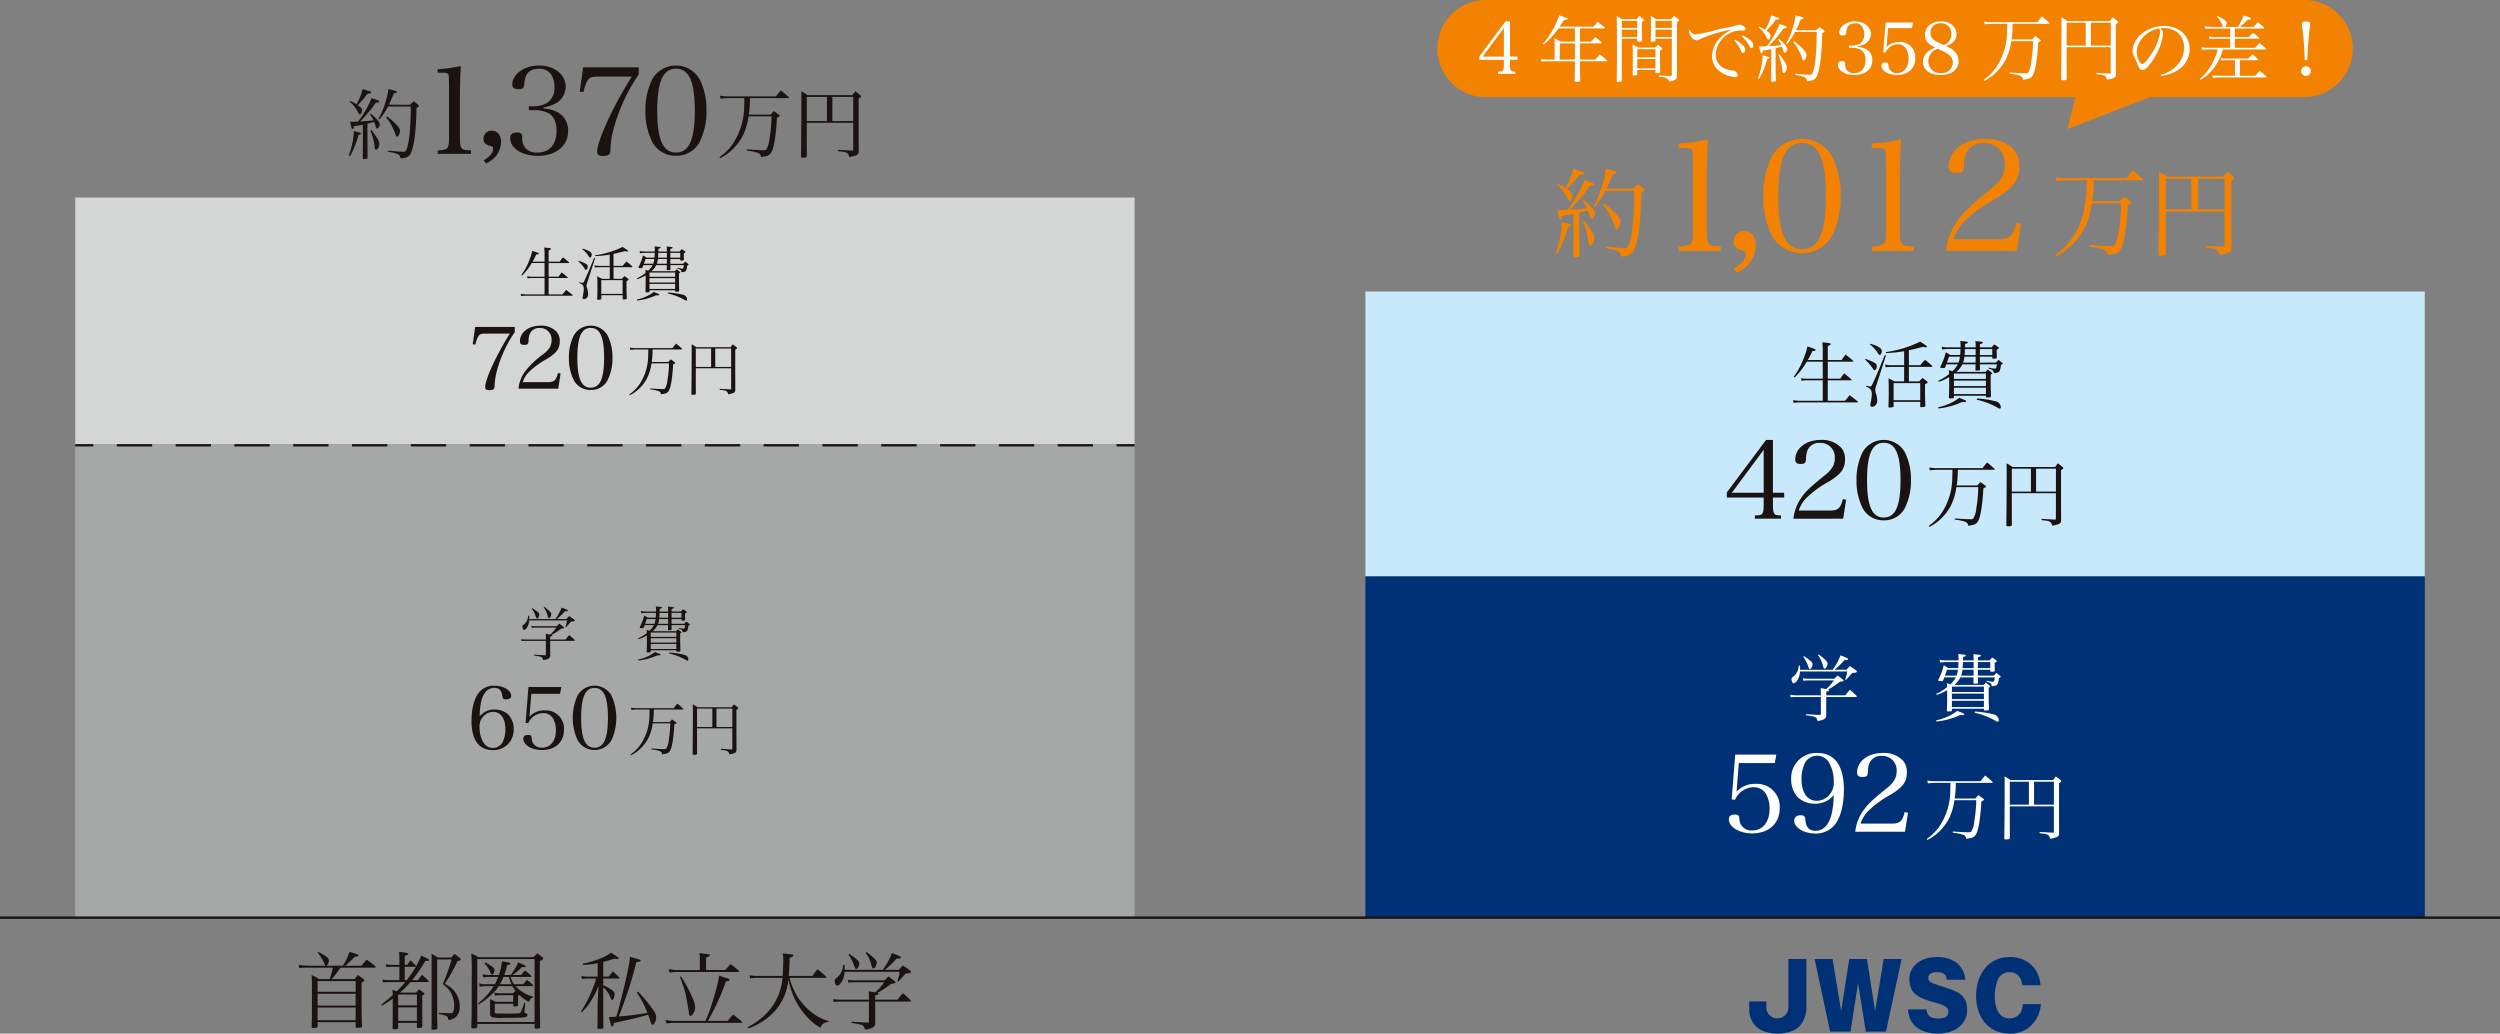 <svg xmlns="http://www.w3.org/2000/svg" xmlns:xlink="http://www.w3.org/1999/xlink" width="520" height="214.985" viewBox="0 0 520 214.985">
  <rect x="0" y="0" width="520" height="214.985" fill="#808080" stroke="none"/>
  <defs>
    <clipPath id="clip-path">
      <rect id="長方形_434" data-name="長方形 434" width="520" height="214.986" fill="none"/>
    </clipPath>
  </defs>
  <g id="グループ_227" data-name="グループ 227" transform="translate(0 0.001)">
    <g id="グループ_226" data-name="グループ 226" transform="translate(0 -0.001)" clip-path="url(#clip-path)">
      <path id="パス_1408" data-name="パス 1408" d="M33.916,81.755a12.822,12.822,0,0,0,1.391-2.882c1.634.492,1.863.577,1.863.756s-.228.246-.753.264a20.9,20.9,0,0,1-2.006,1.863h3.374a16.371,16.371,0,0,1,1.109-1.265c.771.562,1,.738,1.7,1.283.105.105.141.176.141.246,0,.088-.088.141-.228.141h-7.1a14.224,14.224,0,0,1-1.845,2.392h4.782a8.125,8.125,0,0,1,.738-.861c.492.349.65.454,1.109.826.138.123.193.211.193.281,0,.158-.178.3-.565.457,0,6.574,0,6.574.088,9.124-.018.141-.05.193-.176.228a4.7,4.7,0,0,1-.806.07c-.249,0-.336-.07-.336-.264V93.5H28.677v.861c-.015.281-.211.351-.9.351-.281,0-.351-.053-.351-.246v-.035c.07-1.863.07-2.392.07-5.239,0-3.446,0-4.011-.07-5.5a7.352,7.352,0,0,1,1.549.861h2.179a14.253,14.253,0,0,0,.685-2.392h-5.66a7.227,7.227,0,0,0-1.318.105l-.105-.668a17.261,17.261,0,0,0,2.284.158h3.271c-.105-.088-.105-.088-.266-.474a8.529,8.529,0,0,0-1.371-2.269l.09-.138a11.358,11.358,0,0,1,1.757,1.019.966.966,0,0,1,.492.808,1.557,1.557,0,0,1-.457,1.054Zm2.673,3.2H28.68v2.234h7.909Zm-7.912,5.1h7.909v-2.46H28.677Zm0,3.042h7.909V90.457H28.677Z" transform="translate(37.389 119.11)" fill="#1a1311"/>
      <path id="パス_1409" data-name="パス 1409" d="M36.872,84.764a20.273,20.273,0,0,0,3.025-5.1c1.28.562,1.617.74,1.617.914,0,.143-.141.193-.51.193H40.74A27.854,27.854,0,0,1,38,84.764h1.212c.354-.494.459-.635.843-1.109a17.07,17.07,0,0,1,1.335,1.227c.055.073.09.108.09.146,0,.068-.105.138-.211.138h-3.6a21.532,21.532,0,0,1-2.179,2.181H38.86c.243-.3.316-.387.56-.688.439.3.565.407.969.688.141.105.191.173.191.243,0,.105-.123.211-.472.389,0,2.355.015,5.414.033,6.433-.018.228-.176.3-.791.3-.3,0-.351-.035-.351-.193V93.64H35.1v1.019c-.018.264-.143.316-.811.316-.3,0-.351-.035-.351-.264.035-1.529.035-1.529.035-6.117a19.255,19.255,0,0,1-2.249,1.458l-.123-.228a26.61,26.61,0,0,0,2.372-1.968c0-.442-.018-.6-.053-1.125.442.191.547.228.863.366a20.663,20.663,0,0,0,1.775-1.933H33.232a7.1,7.1,0,0,0-1.283.088l-.123-.615a10.165,10.165,0,0,0,1.406.126h2.126V81.983H33.689a6.2,6.2,0,0,0-1.054.073l-.105-.615a5.17,5.17,0,0,0,1.265.138h1.564V80.314a12.939,12.939,0,0,0-.068-1.441c.387.05.7.088.894.125.828.085,1.019.153,1.019.316,0,.136-.191.241-.738.4v1.863h.527c.354-.492.354-.492.67-.946l1.092,1.092a.283.283,0,0,1,.05.136c0,.073-.088.123-.176.123H36.465v2.781ZM39,87.751h-3.9v2.267H39Zm-3.9,5.485H39V90.425H35.1Zm6.961-12.079c0-.685,0-1.142-.018-1.878a13.961,13.961,0,0,1,1.335.771h2.761c.3-.334.4-.437.7-.735a13.017,13.017,0,0,1,1.072.826c.176.173.228.243.228.314,0,.123-.193.231-.685.351A38.358,38.358,0,0,1,44.8,85.517,5.533,5.533,0,0,1,46.98,87.31a5.17,5.17,0,0,1,.931,2.954,2.84,2.84,0,0,1-.843,2.2,2.717,2.717,0,0,1-1.511.595c-.105-.577-.211-.771-.582-.914a8.416,8.416,0,0,0-1.441-.334l.02-.261c1.546.068,1.88.085,2.407.085.387,0,.542-.105.633-.384A4.668,4.668,0,0,0,46.769,90a5.95,5.95,0,0,0-.738-2.708,6.06,6.06,0,0,0-1.652-1.7,44.846,44.846,0,0,0,1.845-5.136H43.217V92.076c0,.12,0,.492.018,1.107,0,.351.02.879.02,1.564,0,.123-.02.158-.09.211a2.409,2.409,0,0,1-.826.105c-.246,0-.3-.053-.3-.228.018-1.125.018-1.458.018-2.392V81.157Z" transform="translate(47.717 119.11)" fill="#1a1311"/>
      <path id="パス_1410" data-name="パス 1410" d="M39.158,81.81c0-.808-.018-1.353-.105-2.811.633.316.826.422,1.494.791H51.99c.354-.351.459-.474.793-.791a8.43,8.43,0,0,1,1.037.791c.141.105.193.176.193.246,0,.176-.176.316-.7.562v3.394c0,5.994.018,8.07.07,10.319-.035.264-.211.334-.863.334-.211,0-.279-.07-.3-.264v-.7H40.3v.562c-.018.3-.176.351-.966.351-.211,0-.281-.053-.281-.211.07-2.129.088-2.829.088-4.729v-3.78ZM40.3,93.272H52.221V80.191H40.3ZM47.246,83.9a4.324,4.324,0,0,0,.7,1.514h1.933a7.423,7.423,0,0,1,.791-.9c.547.457.7.6,1.23,1.054a.408.408,0,0,1,.038.123c0,.07-.105.123-.281.123H48.265a6.6,6.6,0,0,0,1.248,1.072A6.9,6.9,0,0,0,51.9,88l-.018.193c-.387.068-.472.173-.858.879a7.809,7.809,0,0,1-1.953-1.388l-.3.141v.351c0,.246,0,.422.035,1.546-.053.246-.211.316-.668.316-.3,0-.369-.035-.369-.193v-.369H43.94v1.757c0,.231.176.281,1,.281.231,0,.72,0,1.461.018h.279c.688,0,2.058-.035,2.252-.05.264-.038.316-.09.474-.389a11.893,11.893,0,0,0,.67-1.845l.226.035-.193,1.81v.141c0,.143.053.176.371.264a.328.328,0,0,1,.243.334c0,.316-.243.442-.9.492-.756.073-1.95.09-4.167.09a6.5,6.5,0,0,1-2.337-.178.645.645,0,0,1-.369-.615v-.243c0-.055,0-.055.018-.618v-.773c0-.826,0-.9-.035-1.494a10.2,10.2,0,0,1,1.16.58h3.675V87.7H45.328a8.427,8.427,0,0,0-1.371.088l-.123-.633a6.251,6.251,0,0,0,1.494.141h2.357l.562-.494a5.617,5.617,0,0,1-.653-.984H44.766a7.093,7.093,0,0,1-1.355,1.6A14.116,14.116,0,0,1,40.617,89.6l-.156-.193a14.315,14.315,0,0,0,3.268-3.587H42.341a9.3,9.3,0,0,0-1.531.123l-.123-.685a7.145,7.145,0,0,0,1.654.161h1.617a11.89,11.89,0,0,0,.685-1.514h-1.76a6.92,6.92,0,0,0-1.353.105l-.12-.67a6.779,6.779,0,0,0,1.473.161H44.8a12.048,12.048,0,0,0,.615-2.849c.6.088,1.353.211,1.546.266.143.05.211.105.211.191,0,.141-.176.231-.683.369a11.255,11.255,0,0,1-.582,2.023h1.338a10.748,10.748,0,0,0,1.564-2.638c1.458.65,1.566.7,1.566.843,0,.088-.126.161-.266.161-.018,0-.3-.018-.527-.038A11.5,11.5,0,0,1,47.615,83.5h1.827a7.954,7.954,0,0,1,.791-.931A14.327,14.327,0,0,1,51.5,83.64a.223.223,0,0,1,.055.12c0,.073-.105.143-.228.143ZM41.97,80.879a9.648,9.648,0,0,1,1.514.949c.316.231.4.387.4.635,0,.422-.281.966-.492.966-.123,0-.2-.073-.369-.494a6.28,6.28,0,0,0-1.25-1.9ZM45.75,83.9a13.7,13.7,0,0,1-.738,1.514H47.4a11.436,11.436,0,0,1-.51-1.514Z" transform="translate(58.975 119.301)" fill="#1a1311"/>
      <path id="パス_1411" data-name="パス 1411" d="M52.767,83.92h1.125c.389-.495.512-.633.9-1.092.58.53.738.7,1.3,1.268a.272.272,0,0,1,.053.105c0,.07-.088.123-.228.123h-3.15v1.423a6.831,6.831,0,0,1,1.566.811c.65.4.788.6.788,1.052,0,.565-.261,1.18-.492,1.18-.085,0-.173-.088-.261-.281a5.687,5.687,0,0,0-1.6-2.357v2.917c0,3.607,0,3.607.038,5.452-.038.211-.126.246-.615.264-.176,0-.281.018-.351.018H51.8c-.161,0-.233-.053-.249-.211.035-1.863.035-1.863.035-2.337v-.565c.018-1.423.018-2.41.035-2.621l.161-3.248a16.509,16.509,0,0,1-1.549,3.128,10.662,10.662,0,0,1-1.953,2.41l-.138-.178a26.549,26.549,0,0,0,3.145-6.855H49.464a6.052,6.052,0,0,0-1.109.105l-.138-.668a4.221,4.221,0,0,0,1.157.158h2.234v-2.8a20.194,20.194,0,0,1-3.06.369l-.088-.246a19.148,19.148,0,0,0,3.853-1.16,8.364,8.364,0,0,0,2.073-1.145c1.353.846,1.579,1.039,1.579,1.18,0,.105-.083.158-.243.158a5.933,5.933,0,0,1-.688-.088,20.376,20.376,0,0,1-2.267.668Zm7.212,3.11a28.543,28.543,0,0,1,3.248,3.921,2.682,2.682,0,0,1,.547,1.514c0,.633-.442,1.494-.758,1.494-.123,0-.193-.088-.279-.334-.02-.055-.053-.141-.105-.3-.053-.123-.158-.439-.316-.9-.07-.226-.088-.279-.2-.577-2.442.683-3.18.861-7.154,1.719-.07.582-.143.758-.3.758-.193,0-.228-.123-.718-2.006.645-.015.856-.015,1.544-.068.547-1.847.665-2.322,1.581-6.029.336-1.355.761-3.326,1.059-4.837a12.635,12.635,0,0,0,.208-1.581c1.953.527,2.214.633,2.214.791s-.211.246-.9.316a74.723,74.723,0,0,1-2.287,7.646c-.545,1.514-.7,1.973-1.368,3.657,1.983-.156,1.983-.156,5.974-.738a21.877,21.877,0,0,0-2.234-4.29Z" transform="translate(72.707 119.215)" fill="#1a1311"/>
      <path id="パス_1412" data-name="パス 1412" d="M68.094,93.067c.459-.58.615-.753,1.125-1.318.793.6,1.039.791,1.83,1.478a.175.175,0,0,1,.07.123.142.142,0,0,1-.158.123H57a13.508,13.508,0,0,0-1.634.12l-.228-.7c.545.07,1.546.176,1.845.176h6.469a29.167,29.167,0,0,0,1.619-4.445,37.226,37.226,0,0,0,1.248-4.975c.439.158.791.281,1.019.349.863.249,1.18.4,1.18.565,0,.123-.193.193-.791.281a47.482,47.482,0,0,1-3.763,8.226ZM67.6,82.487c.454-.527.6-.705,1.069-1.25a19.9,19.9,0,0,1,1.707,1.371.293.293,0,0,1,.07.158c0,.07-.07.126-.193.126H57.335c-.211,0-.72.05-1.335.123l-.178-.723a12.66,12.66,0,0,0,1.584.2h4.887V80.323a5.758,5.758,0,0,0-.088-1.338c2,.193,2.181.231,2.181.424,0,.158-.228.3-.793.474v2.6ZM58.372,83.8a30,30,0,0,1,2.585,4.9,4.317,4.317,0,0,1,.369,1.617c0,.668-.6,1.722-.966,1.722a.287.287,0,0,1-.193-.123c-.105-.138-.123-.226-.176-.773-.09-.738-.494-2.952-.705-3.833a26.963,26.963,0,0,0-1.125-3.374Z" transform="translate(83.267 119.279)" fill="#1a1311"/>
      <path id="パス_1413" data-name="パス 1413" d="M70.669,84.087a14.015,14.015,0,0,0,2.076,4.536,12.455,12.455,0,0,0,3.71,3.446,8.35,8.35,0,0,0,2.3.981l-.035.249a1.555,1.555,0,0,0-1.6,1.177,11.541,11.541,0,0,1-3-2.48,15.236,15.236,0,0,1-2.831-4.606,19.1,19.1,0,0,1-.861-2.969,11.456,11.456,0,0,1-2.5,6.205,13.276,13.276,0,0,1-3.552,2.934A13.523,13.523,0,0,1,62.092,94.6l-.143-.243A16.862,16.862,0,0,0,65.2,92.119a11.932,11.932,0,0,0,4.009-8.032h-5.1a7.866,7.866,0,0,0-1.637.123l-.105-.67a8.828,8.828,0,0,0,1.812.143h5.045c.088-1.037.141-2.392.141-3.464a7.274,7.274,0,0,0-.088-1.212c2.041.193,2.179.211,2.179.422,0,.176-.226.316-.753.492-.073,2.038-.105,2.726-.193,3.763h4.937c.422-.615.565-.808,1.022-1.391a19.409,19.409,0,0,1,1.74,1.478c.07.068.105.123.105.158a.179.179,0,0,1-.193.158Z" transform="translate(93.551 119.311)" fill="#1a1311"/>
      <path id="パス_1414" data-name="パス 1414" d="M82.419,88.8c.459-.58.615-.773,1.127-1.353.7.615.914.808,1.6,1.458a.387.387,0,0,1,.073.176c0,.07-.09.123-.213.123H77.78v2.058c0,.753,0,1.265.018,2.372a1,1,0,0,1-.633,1,3.919,3.919,0,0,1-1.531.389c-.193-.949-.3-1-2.759-1.391v-.264c1.335.105,1.458.105,3.321.2.231,0,.281-.055.281-.249V89.206H70.589a12.234,12.234,0,0,0-1.443.073l-.105-.615a7.259,7.259,0,0,0,1.514.138h5.924v-.3c0-.351,0-.457-.035-1.441.351.05.791.123,1.338.228a11.1,11.1,0,0,0,1.863-2.109h-6.17a8.128,8.128,0,0,0-1.268.085l-.105-.615a7.462,7.462,0,0,0,1.355.126h6.31c.334-.354.439-.459.773-.793.545.4.72.527,1.232.931.156.123.226.211.226.3,0,.158-.211.228-.9.284a19.289,19.289,0,0,1-2.867,1.9c.161.053.231.105.231.193,0,.141-.176.211-.685.316v.9Zm.266-6.205a12.154,12.154,0,0,1,.861-.9c.633.422.826.545,1.441,1.019.176.123.246.211.246.3,0,.211-.3.316-1.089.334-.351.369-.351.369-.881.966-.334.371-.334.371-.7.738l-.176-.068A10.6,10.6,0,0,0,82.878,83H71.4a3.985,3.985,0,0,1-.773,2.337,1.239,1.239,0,0,1-.776.545c-.12,0-.243-.085-.314-.279a2.147,2.147,0,0,1-.2-.72c0-.249.09-.372.527-.705A3.482,3.482,0,0,0,71.1,81.6h.331c0,.527,0,.633-.015,1h7.945a15.388,15.388,0,0,0,1.9-3.5c1.669.65,1.847.738,1.847.9s-.211.264-.494.264c-.088,0-.243-.018-.387-.018A20.3,20.3,0,0,1,79.8,82.6Zm-10.3-3.306a11.453,11.453,0,0,1,1.669,1.248,1.015,1.015,0,0,1,.422.738,1.89,1.89,0,0,1-.366,1,.338.338,0,0,1-.266.141c-.173,0-.243-.105-.422-.6a8.426,8.426,0,0,0-1.212-2.392Zm3.587-.4c1.514,1.107,2.144,1.757,2.144,2.216a2.3,2.3,0,0,1-.331.966.434.434,0,0,1-.372.226c-.211,0-.261-.085-.439-.72a6.618,6.618,0,0,0-1.195-2.53Z" transform="translate(104.26 119.131)" fill="#1a1311"/>
      <path id="パス_1415" data-name="パス 1415" d="M28.9,21.2a15.947,15.947,0,0,0,1.064-5.073c1.411.346,1.458.364,1.458.507s-.146.223-.492.3a18.372,18.372,0,0,1-1.745,4.375Zm.3-11.338a7.25,7.25,0,0,1,1.3.683,11.387,11.387,0,0,0,1.3-3.173c.384.128.7.238.889.3.746.238.886.3.886.444s-.108.173-.773.238a14.751,14.751,0,0,1-1.541,1.84c-.078.1-.078.1-.474.54a5.189,5.189,0,0,1,.617.477,1.033,1.033,0,0,1,.269.57,1.7,1.7,0,0,1-.218.728.333.333,0,0,1-.256.173c-.11,0-.171-.078-.3-.346-.065-.128-.4-.7-.557-.936A6,6,0,0,0,29.1,10.039ZM31.833,14.8c-.557.11-.665.143-1.855.316-.048.412-.158.6-.286.6-.176,0-.236-.176-.507-1.524h.444c.173,0,.474-.018,1.19-.033a12.883,12.883,0,0,0,1.33-1.95,14.921,14.921,0,0,0,1.491-2.949c.319.11.65.223.808.286.638.221.793.316.793.427,0,.161-.191.238-.713.256a29.754,29.754,0,0,1-3.253,3.9c.668-.033,1.127-.065,2.761-.238a6.42,6.42,0,0,0-.713-1.237L33.5,12.5a10.84,10.84,0,0,1,1.476,1.458,1.259,1.259,0,0,1,.379.778c0,.412-.3.856-.57.856-.143,0-.206-.1-.334-.587-.063-.206-.128-.4-.269-.761-.03.015-.507.126-1.393.331v3.316l.03,3.71v.1c0,.158-.238.238-.776.238-.163,0-.226-.048-.241-.176.033-2.219.033-2.488.033-3.868Zm1.76,1.112c1.125,1.378,1.664,2.327,1.664,2.9,0,.557-.361,1.2-.68,1.2a.214.214,0,0,1-.221-.158A4.046,4.046,0,0,1,34.228,19a11.55,11.55,0,0,0-.841-2.98Zm8.088-5.266a6.34,6.34,0,0,1,.761-.713,9.308,9.308,0,0,1,.871.713c.128.11.176.191.176.254,0,.126-.158.254-.51.4a51.845,51.845,0,0,1-.361,6.042,17.357,17.357,0,0,1-.683,3.123c-.331.906-.936,1.253-2.269,1.348a.978.978,0,0,0-.633-.9,9.606,9.606,0,0,0-1.965-.489l.015-.238c1.855.173,2.646.238,3.2.238.334,0,.444-.083.62-.462.52-1.142.889-4.536.889-8.278v-.663H37.067A15.1,15.1,0,0,1,35.292,13.7l-.191-.143A16.707,16.707,0,0,0,36.67,9.672a13.869,13.869,0,0,0,.489-2.3c1.491.384,1.76.477,1.76.635,0,.128-.171.206-.633.271-.489,1.2-.68,1.632-1.029,2.362Zm-4.835,2.41a13.693,13.693,0,0,1,2.058,1.84c.507.57.653.826.653,1.2,0,.525-.351,1.19-.638,1.19-.108,0-.188-.11-.269-.349a11.957,11.957,0,0,0-1.98-3.695Z" transform="translate(43.641 11.136)" fill="#1a1311"/>
      <path id="パス_1416" data-name="パス 1416" d="M65.963,9.105a22.326,22.326,0,0,1-.241,3.424h4.536a9.506,9.506,0,0,1,.668-.728c.507.349.65.459,1.109.793.1.08.128.126.128.158,0,.11-.08.161-.6.444a40.633,40.633,0,0,1-.394,4.282c-.286,1.9-.6,2.884-1.094,3.313-.351.3-.635.394-1.825.572a.974.974,0,0,0-.663-.891,11.391,11.391,0,0,0-2.272-.457v-.256c1.634.11,2.761.173,3.441.173.384,0,.492-.03.6-.156a5.058,5.058,0,0,0,.665-2.237,30.04,30.04,0,0,0,.427-4.646H65.659a13.039,13.039,0,0,1-1.3,4.232,11.183,11.183,0,0,1-3.012,3.489,11.281,11.281,0,0,1-1.6,1l-.125-.236a10.932,10.932,0,0,0,2.964-3.06,14.289,14.289,0,0,0,2.174-7.676c.03-.474.03-.713.03-1.539H61.681a15.57,15.57,0,0,0-1.855.11L59.733,8.6a9.547,9.547,0,0,0,1.948.141H71.37c.442-.552.57-.713,1.017-1.253.7.572.9.746,1.569,1.35a.242.242,0,0,1,.093.158c0,.063-.065.11-.188.11Z" transform="translate(90.034 11.306)" fill="#1a1311"/>
      <path id="パス_1417" data-name="パス 1417" d="M67.579,17.375c0,1.524,0,1.586.018,3.65-.018.271-.208.346-.856.346-.271,0-.366-.063-.366-.269.048-3.5.078-7.96.078-11.479,0-1.3,0-1.318-.03-2.061a10.82,10.82,0,0,1,1.315.808h9.34a4.879,4.879,0,0,1,.6-.8c.429.321.572.432,1.014.8.128.128.176.191.176.251,0,.1-.065.148-.507.464v7.37c.015,1.21.015,2.4.015,3.552-.015.746-.286.919-1.95,1.237a1.342,1.342,0,0,0-.489-.853,2.086,2.086,0,0,0-.858-.254c-.015,0-.173-.033-.489-.063-.161-.02-.334-.033-.495-.068l.018-.269c.776.048.776.048,2.821.161H77c.188,0,.236-.05.236-.193V14.124H67.579Zm4.187-8.637H67.579v5.025h4.187Zm5.47,0H72.893v5.025h4.343Z" transform="translate(100.234 11.422)" fill="#1a1311"/>
      <path id="パス_1418" data-name="パス 1418" d="M36.27,23.015a4.48,4.48,0,0,0,1.674-.256c.557-.251.683-.783.683-2.611V9.473c-.048-2.2-.048-2.2-.251-2.382s-.507-.228-1.14-.228H36.27V6.127a29.045,29.045,0,0,0,4.819-.658c-.128,2-.2,4.157-.2,7.149v7.53c0,1.7.1,2.206.457,2.51.306.254.4.281,1.85.356v.735H36.27Z" transform="translate(54.773 8.26)" fill="#1a1311"/>
      <path id="パス_1419" data-name="パス 1419" d="M40.095,16.989c1.343-.783,1.95-1.546,1.95-2.457,0-.306-.1-.409-.479-.51-1.094-.251-1.5-.683-1.5-1.521a1.631,1.631,0,0,1,1.7-1.672c1.192,0,1.95.911,1.95,2.332a4.918,4.918,0,0,1-1.087,2.964,5.566,5.566,0,0,1-2.031,1.5Z" transform="translate(60.507 16.355)" fill="#1a1311"/>
      <path id="パス_1420" data-name="パス 1420" d="M49.2,14.379a7.045,7.045,0,0,1,2.839.708,4.274,4.274,0,0,1,2.284,3.933c0,3.118-2.51,5.2-6.29,5.2-3.293,0-5.756-1.571-5.756-3.677,0-.811.457-1.192,1.446-1.192.735,0,1.017.256,1.064.964a3.273,3.273,0,0,0,.635,2.282,3.173,3.173,0,0,0,2.51.939c2.51,0,3.981-1.674,3.981-4.538,0-1.775-.61-3.1-1.7-3.675a6.633,6.633,0,0,0-2.942-.61H46.16V13.9h1.115a5.2,5.2,0,0,0,2.766-.761,3.705,3.705,0,0,0,1.443-3.221,4.87,4.87,0,0,0-.635-2.535A2.794,2.794,0,0,0,48.21,6.113c-1.9,0-2.862.989-2.99,3.017-.048.964-.279,1.217-1.167,1.217-.936,0-1.343-.281-1.343-.964,0-2.156,2.51-3.956,5.527-3.956,3.218,0,5.578,1.878,5.578,4.438a4,4,0,0,1-2.078,3.446,8.333,8.333,0,0,1-2.535.838Z" transform="translate(63.847 8.198)" fill="#1a1311"/>
      <path id="パス_1421" data-name="パス 1421" d="M51.637,7.508c-1.192,0-1.622.2-2.1,1.039a8.389,8.389,0,0,0-.71,2.154l-.786-.05.71-5.07H60.309v1.5A35.51,35.51,0,0,0,56.456,14.3a33.657,33.657,0,0,0-1.549,4.792,18.688,18.688,0,0,0-.482,3.7c-.023.939-.379,1.215-1.574,1.215-.808,0-1.19-.276-1.19-.861,0-2.282,3.3-9.431,7.2-15.643Z" transform="translate(72.542 8.428)" fill="#1a1311"/>
      <path id="パス_1422" data-name="パス 1422" d="M54.927,8.244a5.681,5.681,0,0,1,9.812,0,14.03,14.03,0,0,1,1.443,6.567,14.12,14.12,0,0,1-1.443,6.569,5.377,5.377,0,0,1-4.895,2.814,5.442,5.442,0,0,1-4.917-2.814,14.193,14.193,0,0,1-1.446-6.569,14.175,14.175,0,0,1,1.446-6.567m4.917,15.289c2.716,0,3.908-2.663,3.908-8.723S62.56,6.088,59.844,6.088s-3.9,2.688-3.9,8.748c0,6.034,1.192,8.7,3.9,8.7" transform="translate(80.764 8.198)" fill="#1a1311"/>
      <path id="パス_1423" data-name="パス 1423" d="M128.908,31.482a20.181,20.181,0,0,0,1.345-6.421c1.785.442,1.847.459,1.847.643s-.183.279-.622.379a23.2,23.2,0,0,1-2.206,5.54Zm.382-14.348a8.784,8.784,0,0,1,1.647.861,14.283,14.283,0,0,0,1.644-4.014c.482.161.886.3,1.125.382.944.3,1.125.379,1.125.562,0,.158-.141.221-.984.3a18.533,18.533,0,0,1-1.945,2.327c-.1.12-.1.12-.6.683a7.212,7.212,0,0,1,.786.6,1.346,1.346,0,0,1,.341.723,2.134,2.134,0,0,1-.284.926.42.42,0,0,1-.321.218c-.138,0-.221-.1-.379-.439-.08-.163-.5-.884-.7-1.185a7.8,7.8,0,0,0-1.564-1.727Zm3.333,6.24c-.705.141-.843.181-2.35.4-.06.522-.2.763-.359.763-.223,0-.3-.221-.643-1.928h.56c.221,0,.6-.02,1.506-.04a16.674,16.674,0,0,0,1.687-2.47,18.934,18.934,0,0,0,1.885-3.733c.4.143.823.281,1.024.361.8.281,1,.4,1,.542,0,.2-.238.3-.9.321a38.025,38.025,0,0,1-4.117,4.937c.843-.04,1.428-.08,3.494-.3a8.044,8.044,0,0,0-.9-1.564l.221-.2A13.416,13.416,0,0,1,136.6,22.31a1.59,1.59,0,0,1,.479.984c0,.522-.379,1.082-.72,1.082-.181,0-.264-.12-.422-.743-.08-.259-.161-.5-.341-.961-.04.018-.643.161-1.767.422v4.192l.04,4.7V32.1c0,.2-.3.3-.984.3-.2,0-.279-.06-.3-.221.043-2.809.043-3.15.043-4.9Zm2.226,1.4c1.426,1.747,2.106,2.952,2.106,3.672,0,.705-.459,1.529-.863,1.529a.279.279,0,0,1-.279-.2,6.058,6.058,0,0,1-.161-1.084,14.873,14.873,0,0,0-1.064-3.775Zm10.234-6.662a8.36,8.36,0,0,1,.964-.9,13.074,13.074,0,0,1,1.107.9c.158.141.221.241.221.321,0,.161-.2.321-.643.5a65.379,65.379,0,0,1-.464,7.648,21.97,21.97,0,0,1-.863,3.953c-.422,1.142-1.182,1.586-2.869,1.707-.12-.663-.279-.9-.8-1.145a12.441,12.441,0,0,0-2.49-.623l.02-.3c2.349.221,3.351.3,4.054.3.422,0,.562-.1.783-.58.663-1.448,1.125-5.743,1.125-10.477v-.843h-5.982A18.986,18.986,0,0,1,137,21.988l-.243-.181a21.122,21.122,0,0,0,1.988-4.917,17.941,17.941,0,0,0,.623-2.909c1.885.482,2.229.6,2.229.8,0,.158-.221.261-.8.341-.625,1.524-.863,2.066-1.305,2.99Zm-6.12,3.05a17.338,17.338,0,0,1,2.608,2.329c.643.723.823,1.044.823,1.524,0,.663-.442,1.506-.8,1.506-.143,0-.243-.141-.344-.442a15.164,15.164,0,0,0-2.508-4.676Z" transform="translate(194.669 21.114)" fill="#f38200"/>
      <path id="パス_1424" data-name="パス 1424" d="M178.329,16.172a27.907,27.907,0,0,1-.3,4.338h5.741c.344-.4.462-.542.843-.926.643.442.823.582,1.408,1,.115.1.158.161.158.2,0,.141-.1.2-.763.562a50.608,50.608,0,0,1-.5,5.419c-.359,2.41-.763,3.652-1.386,4.194-.439.382-.8.5-2.309.723a1.226,1.226,0,0,0-.843-1.127,14.528,14.528,0,0,0-2.867-.58v-.321c2.066.141,3.489.221,4.353.221.484,0,.622-.04.766-.2.319-.361.54-1.084.843-2.829a38.262,38.262,0,0,0,.54-5.881h-6.06a16.569,16.569,0,0,1-1.649,5.359,13.733,13.733,0,0,1-5.839,5.68l-.161-.3a13.8,13.8,0,0,0,3.755-3.871c1.687-2.49,2.568-5.56,2.751-9.717.038-.6.038-.9.038-1.945H172.91a18.914,18.914,0,0,0-2.35.141l-.121-.783a12.047,12.047,0,0,0,2.47.181h12.265c.557-.7.72-.9,1.283-1.584.884.723,1.142.944,1.986,1.7.08.08.12.141.12.2,0,.083-.08.141-.241.141Z" transform="translate(257.175 21.333)" fill="#f38200"/>
      <path id="パス_1425" data-name="パス 1425" d="M180.384,26.648c0,1.925,0,2,.02,4.614-.02.344-.261.442-1.084.442-.344,0-.459-.078-.459-.341.058-4.433.1-10.076.1-14.529,0-1.649,0-1.669-.04-2.613a13.032,13.032,0,0,1,1.667,1.029H192.4a5.64,5.64,0,0,1,.766-1.007c.54.4.72.54,1.283,1.007.161.156.221.238.221.319,0,.118-.083.178-.643.582v9.33c.02,1.526.02,3.032.02,4.5-.02.944-.361,1.167-2.47,1.566a1.675,1.675,0,0,0-.623-1.084,2.691,2.691,0,0,0-1.084-.319c-.02,0-.221-.038-.623-.08-.2-.023-.419-.043-.62-.083l.02-.341c.984.063.984.063,3.572.2h.083c.241,0,.3-.058.3-.241V22.534H180.384Zm5.3-10.939h-5.3v6.358h5.3Zm6.923,0h-5.5v6.358h5.5Z" transform="translate(270.103 21.475)" fill="#f38200"/>
      <path id="パス_1426" data-name="パス 1426" d="M139.1,33.795a5.733,5.733,0,0,0,2.121-.321c.708-.321.866-.994.866-3.308V16.635c-.065-2.8-.065-2.8-.321-3.02s-.64-.289-1.446-.289H139.1v-.934a37.029,37.029,0,0,0,6.1-.833c-.161,2.535-.256,5.266-.256,9.059v9.546c0,2.151.128,2.794.58,3.18.384.321.515.354,2.342.449v.931H139.1Z" transform="translate(210.06 17.458)" fill="#f38200"/>
      <path id="パス_1427" data-name="パス 1427" d="M143.689,26.96c1.7-.994,2.472-1.96,2.472-3.118,0-.387-.126-.512-.607-.643-1.383-.321-1.9-.869-1.9-1.928a2.069,2.069,0,0,1,2.154-2.121c1.509,0,2.475,1.157,2.475,2.954a6.219,6.219,0,0,1-1.383,3.76,7.016,7.016,0,0,1-2.57,1.9Z" transform="translate(216.94 28.922)" fill="#f38200"/>
      <path id="パス_1428" data-name="パス 1428" d="M147.948,15.075a7.2,7.2,0,0,1,12.435,0,17.826,17.826,0,0,1,1.83,8.326,17.914,17.914,0,0,1-1.83,8.321,7.2,7.2,0,0,1-12.435,0,17.939,17.939,0,0,1-1.835-8.321,17.953,17.953,0,0,1,1.835-8.326m6.23,19.378c3.441,0,4.952-3.374,4.952-11.052s-1.511-11.057-4.952-11.057-4.947,3.409-4.947,11.087c0,7.648,1.511,11.022,4.947,11.022" transform="translate(220.651 17.38)" fill="#f38200"/>
      <path id="パス_1429" data-name="パス 1429" d="M155.1,33.795a5.733,5.733,0,0,0,2.121-.321c.708-.321.866-.994.866-3.308V16.635c-.065-2.8-.065-2.8-.321-3.02s-.64-.289-1.446-.289H155.1v-.934a37.03,37.03,0,0,0,6.1-.833c-.161,2.535-.256,5.266-.256,9.059v9.546c0,2.151.128,2.794.58,3.18.384.321.515.354,2.342.449v.931H155.1Z" transform="translate(234.222 17.458)" fill="#f38200"/>
      <path id="パス_1430" data-name="パス 1430" d="M161.256,34.8a13.274,13.274,0,0,1,2.377-6.265c1.255-1.8,2.6-3.085,6.717-6.428a10.058,10.058,0,0,0,2.442-2.505,5.3,5.3,0,0,0,.705-2.7,4.225,4.225,0,0,0-4.368-4.531,3.731,3.731,0,0,0-3.825,2.508,8.723,8.723,0,0,0-.324,2.347c-.063,1.092-.417,1.381-1.539,1.381-1.192,0-1.639-.384-1.639-1.318,0-3.308,3.213-5.783,7.518-5.783,2.7,0,4.953.866,6.172,2.41a5.2,5.2,0,0,1,1.027,3.406c0,2.668-1.19,4.307-4.757,6.491-4.016,2.472-4.885,3.118-6.3,4.5a9.1,9.1,0,0,0-2.638,4.081h9.288c2.314,0,3.115-.705,3.758-3.4l.966.221-.868,5.593Z" transform="translate(243.519 17.38)" fill="#f38200"/>
      <rect id="長方形_428" data-name="長方形 428" width="220.352" height="59.252" transform="translate(284.002 60.637)" fill="#c8e9fb"/>
      <rect id="長方形_429" data-name="長方形 429" width="220.352" height="51.287" transform="translate(15.646 41.091)" fill="#d4d5d5"/>
      <rect id="長方形_430" data-name="長方形 430" width="220.352" height="70.979" transform="translate(284.002 119.889)" fill="#003177"/>
      <rect id="長方形_431" data-name="長方形 431" width="220.352" height="98.49" transform="translate(15.646 92.378)" fill="#a6a7a7"/>
      <line id="線_48" data-name="線 48" x2="520" transform="translate(0 190.87)" fill="none" stroke="#1a1311" stroke-miterlimit="10" stroke-width="0.5"/>
      <rect id="長方形_432" data-name="長方形 432" width="3.765" height="0.484" transform="translate(15.646 92.378)" fill="#1a1311"/>
      <path id="パス_1431" data-name="パス 1431" d="M212.719,37.285h-7.34V36.8h7.34Zm-12.232,0H193.15V36.8h7.337Zm-12.229,0h-7.34V36.8h7.34Zm-12.232,0h-7.34V36.8h7.34Zm-12.232,0h-7.337V36.8h7.337Zm-12.229,0h-7.34V36.8h7.34Zm-12.232,0h-7.34V36.8h7.34Zm-12.229,0h-7.34V36.8h7.34Zm-12.234,0h-7.34V36.8h7.34Zm-12.232,0H95.3V36.8h7.34Zm-12.229,0h-7.34V36.8h7.34Zm-12.232,0h-7.34V36.8h7.34Zm-12.232,0H58.607V36.8h7.337Zm-12.229,0h-7.34V36.8h7.34Zm-12.232,0h-7.34V36.8h7.34Zm-12.232,0H21.914V36.8h7.337Zm-12.229,0H9.682V36.8h7.34Z" transform="translate(14.621 55.576)" fill="#1a1311"/>
      <rect id="長方形_433" data-name="長方形 433" width="3.765" height="0.484" transform="translate(232.233 92.378)" fill="#1a1311"/>
      <path id="パス_1432" data-name="パス 1432" d="M175.367,4.1,171.32,20.643l18.171-7.028Z" transform="translate(258.717 6.198)" fill="#f38200"/>
      <path id="パス_1433" data-name="パス 1433" d="M299.413,20.212h-170.2a10.106,10.106,0,0,1,0-20.212h170.2a10.106,10.106,0,0,1,0,20.212" transform="translate(179.865 0.001)" fill="#f38200"/>
      <path id="パス_1434" data-name="パス 1434" d="M128.964,10.836c0,.725.075,1.084.271,1.235.136.12.256.151.843.166v.452h-3.612v-.452c.66-.015.781-.045.949-.166.193-.151.269-.51.269-1.235V9.754h-5.1V9.046l5.432-7.272h.949V9.089h1.566v.665h-1.566Zm-1.28-7.691-4.41,5.944h4.41Z" transform="translate(185.117 2.68)" fill="#fff"/>
      <path id="パス_1435" data-name="パス 1435" d="M135.8,6.75h2.257c.394-.422.512-.545.906-.964.555.452.738.585,1.278,1.069a.209.209,0,0,1,.075.123c0,.055-.088.118-.181.118H135.8V10.48h3.163c.407-.462.542-.6.961-1.049.633.482.831.628,1.4,1.125.06.063.09.105.09.136a.155.155,0,0,1-.166.138H135.8v1.88c0,.439,0,.5.06,2.093-.028.241-.181.3-.766.3-.331,0-.422-.05-.437-.243.03-.527.073-1.669.073-2.154v-1.88h-5.507c-.407,0-1.069.03-1.433.06l-.088-.527a9.6,9.6,0,0,0,1.521.118h1.293v-2.9a13.547,13.547,0,0,0-.045-1.551,12.419,12.419,0,0,1,1.34.723h2.919V3.981H131.3a14.529,14.529,0,0,1-3.07,3.356l-.151-.168a10.477,10.477,0,0,0,1.355-1.757,16.243,16.243,0,0,0,2.018-4.142c1.669.54,1.76.59,1.76.708a.208.208,0,0,1-.105.166,2.568,2.568,0,0,1-.678.138c-.241.356-.241.356-.9,1.353h7.043c.394-.452.515-.587.906-1.009.6.464.781.6,1.4,1.115a.2.2,0,0,1,.075.12c0,.073-.075.12-.166.12H135.8Zm-4.2,3.73h3.13V7.094H131.6Z" transform="translate(192.846 1.919)" fill="#fff"/>
      <path id="パス_1436" data-name="パス 1436" d="M135.034,6.046v8.745c-.015.105-.048.138-.153.181a3.937,3.937,0,0,1-.72.063c-.138,0-.181-.033-.2-.156.045-1.275.058-3.67.058-7.445,0-3.918-.013-5.256-.058-6.117.452.289.6.379,1.069.683h3.085c.271-.3.361-.394.6-.683.361.3.467.394.8.683.105.088.136.146.136.193,0,.088-.12.193-.437.374V4.209c0,.786.015,1.28.043,2.2-.013.123-.028.168-.09.2a3.632,3.632,0,0,1-.753.058c-.105-.018-.133-.048-.178-.163V6.046Zm3.205-3.7h-3.205V3.817h3.205Zm0,1.82h-3.205V5.7h3.205Zm0,9.335c-.015.088-.033.118-.138.148a3.19,3.19,0,0,1-.615.075c-.136,0-.181-.043-.2-.148.015-1.237.03-1.913.03-2.575,0-1.777-.015-3.175-.045-3.75.5.271.648.364,1.13.648h3.522c.286-.251.377-.329.648-.587.316.259.422.349.738.633.133.105.166.153.166.211,0,.09-.06.136-.5.364V10.17c0,1.027.015,1.594.043,2.771v.013c-.013.136-.028.168-.133.211a3.088,3.088,0,0,1-.648.063c-.136,0-.2-.033-.211-.138v-.522H138.24Zm3.793-5.256H138.24V9.929h3.793Zm-3.793,3.976h3.793V10.276H138.24Zm3.793-6.172v.389c-.03.181-.151.228-.557.228-.376,0-.422-.03-.422-.2.03-.946.045-1.418.045-2.259,0-2.169,0-2.287-.045-2.872A11.459,11.459,0,0,1,142.138,2h3.148c.269-.3.359-.394.615-.683.407.3.527.394.9.683.121.105.166.146.166.211,0,.105-.045.133-.467.432V9.882c0,2.515,0,2.515.015,3.933-.045.693-.316.884-1.624,1.17a1.188,1.188,0,0,0-.527-.688,2.3,2.3,0,0,0-.8-.228c-.527-.09-.813-.148-.858-.148v-.228c1.22.075,1.521.093,2.452.105.228,0,.271-.045.271-.211V6.046Zm3.4-3.7h-3.4V3.817h3.4Zm0,1.82h-3.4V5.7h3.4Z" transform="translate(202.305 1.99)" fill="#fff"/>
      <path id="パス_1437" data-name="パス 1437" d="M140.619,3.815a.852.852,0,0,0,.678.254,23.93,23.93,0,0,0,4.184-.886c.542-.136,1.4-.331,2.44-.527a15.964,15.964,0,0,0,2.031-.5,1.957,1.957,0,0,1,.527-.118,2.011,2.011,0,0,1,.813.316c.3.181.437.377.437.572,0,.226-.181.374-.467.374a2.555,2.555,0,0,1-.286-.013,2.06,2.06,0,0,0-.422-.03A5.34,5.34,0,0,0,145.5,8.286a3.055,3.055,0,0,0,2,2.934,4.531,4.531,0,0,0,1.519.359.752.752,0,0,1,.633.243,1.229,1.229,0,0,1,.452.72c0,.243-.226.422-.542.422a6.187,6.187,0,0,1-3.07-1.084,3.991,3.991,0,0,1-1.747-3.369,5.576,5.576,0,0,1,1.642-3.675A7.816,7.816,0,0,1,148.84,3.1a25.448,25.448,0,0,0-6.73,2.018.992.992,0,0,1-.6.211,1.67,1.67,0,0,1-1.16-.886,2.15,2.15,0,0,1-.389-1.012.637.637,0,0,1,.163-.4,1.671,1.671,0,0,0,.5.783m8.941,1.355a7.679,7.679,0,0,1,1.34.931c.542.5.753.843.753,1.2s-.211.63-.467.63c-.2,0-.2,0-.663-.976a7.3,7.3,0,0,0-1.157-1.6Zm1.551-.876a7.355,7.355,0,0,1,1.443.858c.575.439.771.753.771,1.16,0,.361-.153.617-.379.617-.133,0-.223-.075-.344-.286a7.221,7.221,0,0,0-1.657-2.139Z" transform="translate(211.357 3.079)" fill="#fff"/>
      <path id="パス_1438" data-name="パス 1438" d="M145.665,14.4a15.146,15.146,0,0,0,1.007-4.817c1.343.331,1.386.346,1.386.479s-.133.211-.464.289a17.43,17.43,0,0,1-1.657,4.154Zm.284-10.763a6.647,6.647,0,0,1,1.237.648,10.823,10.823,0,0,0,1.235-3.01c.359.118.66.223.841.286.708.226.843.286.843.422,0,.12-.105.163-.738.226a13.98,13.98,0,0,1-1.458,1.745c-.078.09-.078.09-.452.512a5.174,5.174,0,0,1,.585.452,1,1,0,0,1,.256.542,1.626,1.626,0,0,1-.211.693.305.305,0,0,1-.241.163c-.105,0-.163-.073-.284-.331-.06-.118-.377-.66-.527-.886a5.884,5.884,0,0,0-1.175-1.3Zm2.5,4.681c-.525.105-.63.136-1.762.3-.043.394-.148.572-.269.572-.168,0-.226-.166-.482-1.443h.419c.168,0,.452-.015,1.132-.03a12.893,12.893,0,0,0,1.265-1.852,14.279,14.279,0,0,0,1.413-2.8c.3.105.617.211.768.274.6.211.753.3.753.4,0,.151-.183.228-.678.243a28.474,28.474,0,0,1-3.085,3.7c.63-.028,1.067-.058,2.616-.226a6.137,6.137,0,0,0-.675-1.172l.166-.151a10.031,10.031,0,0,1,1.4,1.386,1.191,1.191,0,0,1,.361.738c0,.389-.289.811-.542.811-.136,0-.2-.09-.316-.557-.063-.2-.12-.377-.256-.723-.033.015-.482.12-1.325.316V11.25l.033,3.519v.093c0,.151-.228.223-.738.223-.153,0-.211-.043-.226-.163.028-2.109.028-2.362.028-3.672Zm1.672,1.054c1.067,1.31,1.579,2.214,1.579,2.756,0,.527-.344,1.142-.645,1.142a.208.208,0,0,1-.211-.151,4.539,4.539,0,0,1-.121-.813,10.955,10.955,0,0,0-.8-2.829Zm7.676-5a6.339,6.339,0,0,1,.723-.678,9.967,9.967,0,0,1,.828.678c.12.105.166.181.166.243,0,.118-.151.238-.482.374a49.348,49.348,0,0,1-.346,5.736,16.519,16.519,0,0,1-.648,2.964c-.316.858-.889,1.187-2.154,1.28a.935.935,0,0,0-.6-.858,9.289,9.289,0,0,0-1.868-.467l.015-.226c1.762.166,2.515.226,3.042.226.316,0,.422-.075.585-.437.5-1.082.843-4.3.843-7.857v-.63h-4.486a14,14,0,0,1-1.687,2.555l-.178-.136a15.96,15.96,0,0,0,1.491-3.685,13.777,13.777,0,0,0,.464-2.184c1.416.361,1.672.452,1.672.6,0,.12-.166.2-.6.254-.467,1.145-.648,1.554-.979,2.244Zm-4.591,2.289A12.967,12.967,0,0,1,155.163,8.4c.482.542.615.783.615,1.145,0,.5-.329,1.13-.6,1.13-.105,0-.181-.105-.256-.331a11.452,11.452,0,0,0-1.88-3.509Z" transform="translate(219.974 1.919)" fill="#fff"/>
      <path id="パス_1439" data-name="パス 1439" d="M156.41,7.088a4.108,4.108,0,0,1,1.687.422,2.535,2.535,0,0,1,1.355,2.334c0,1.85-1.491,3.082-3.733,3.082-1.958,0-3.419-.931-3.419-2.181,0-.482.274-.708.858-.708.437,0,.6.151.633.572a1.945,1.945,0,0,0,.374,1.353,1.886,1.886,0,0,0,1.491.56c1.491,0,2.365-.994,2.365-2.7a2.317,2.317,0,0,0-1.009-2.181,3.951,3.951,0,0,0-1.745-.361h-.663V6.8h.663a3.075,3.075,0,0,0,1.639-.452,2.2,2.2,0,0,0,.858-1.913,2.919,2.919,0,0,0-.374-1.5,1.664,1.664,0,0,0-1.566-.753c-1.132,0-1.7.585-1.777,1.792-.03.57-.166.72-.693.72-.555,0-.8-.166-.8-.572,0-1.278,1.491-2.347,3.281-2.347,1.913,0,3.313,1.115,3.313,2.636a2.374,2.374,0,0,1-1.235,2.046,4.98,4.98,0,0,1-1.506.5Z" transform="translate(229.995 2.68)" fill="#fff"/>
      <path id="パス_1440" data-name="パス 1440" d="M156.97,7a3.454,3.454,0,0,1,2.666-1.084,3.149,3.149,0,0,1,3.311,3.374c0,2.121-1.491,3.492-3.825,3.492-1.762,0-3.221-.889-3.221-1.943,0-.437.271-.66.811-.66.484,0,.62.118.648.617a1.642,1.642,0,0,0,1.807,1.579c1.431,0,2.377-1.19,2.377-2.98A4.013,4.013,0,0,0,161,7.238a1.983,1.983,0,0,0-1.7-.858,2.882,2.882,0,0,0-2.545,1.747l-.469-.06.5-6.2h5.688l-.211,1.175h-4.98Z" transform="translate(235.432 2.816)" fill="#fff"/>
      <path id="パス_1441" data-name="パス 1441" d="M166.751,9.977c0,1.807-1.461,2.949-3.763,2.949-2.227,0-3.642-1.082-3.642-2.784a2.819,2.819,0,0,1,1.127-2.181,6.331,6.331,0,0,1,1.448-.738,7.31,7.31,0,0,1-1.343-.8,2.154,2.154,0,0,1-.8-1.82,2.785,2.785,0,0,1,.572-1.747,3.69,3.69,0,0,1,2.784-1.084,3.307,3.307,0,0,1,2.756,1.22,2.419,2.419,0,0,1,.422,1.458,2.1,2.1,0,0,1-.874,1.762,3.549,3.549,0,0,1-1.371.678c1.822.723,2.678,1.717,2.678,3.085m-5.4-1.9a2.542,2.542,0,0,0-.874,1.955,2.417,2.417,0,0,0,2.621,2.485,2.234,2.234,0,0,0,2.455-2.229,2.06,2.06,0,0,0-1.115-1.79,9.391,9.391,0,0,0-1.386-.753l-.6-.274a2.637,2.637,0,0,0-1.1.6m3.886-3.6a2.083,2.083,0,0,0-2.244-2.3,1.912,1.912,0,0,0-2.078,2c0,.8.331,1.28,1.25,1.807.2.105.2.105,1.069.494.105.06.256.12.437.226a2.265,2.265,0,0,0,1.566-2.229" transform="translate(240.634 2.68)" fill="#fff"/>
      <path id="パス_1442" data-name="パス 1442" d="M170.394,2.9a20.87,20.87,0,0,1-.226,3.251h4.3a8.584,8.584,0,0,1,.633-.69c.482.329.618.434,1.054.751.09.075.12.12.12.151,0,.105-.078.151-.572.422a38.427,38.427,0,0,1-.377,4.064c-.271,1.807-.572,2.741-1.039,3.145-.331.286-.6.377-1.732.542a.913.913,0,0,0-.633-.841,10.478,10.478,0,0,0-2.151-.437V13.01c1.551.105,2.621.168,3.268.168.359,0,.464-.03.57-.153a4.712,4.712,0,0,0,.633-2.121,28.686,28.686,0,0,0,.407-4.41h-4.546a12.476,12.476,0,0,1-1.232,4.019,10.744,10.744,0,0,1-2.862,3.313,10.8,10.8,0,0,1-1.521.946l-.118-.223a10.4,10.4,0,0,0,2.814-2.909,13.545,13.545,0,0,0,2.061-7.284c.033-.452.033-.675.033-1.458H166.33a14.141,14.141,0,0,0-1.76.105l-.09-.587a8.993,8.993,0,0,0,1.85.136h9.2c.422-.527.542-.678.964-1.19.66.542.858.708,1.489,1.278.06.063.093.105.093.153s-.063.105-.183.105Z" transform="translate(248.229 2.055)" fill="#fff"/>
      <path id="パス_1443" data-name="パス 1443" d="M171.936,10.75c0,1.443,0,1.5.015,3.461-.015.256-.193.334-.811.334-.259,0-.346-.06-.346-.261.045-3.323.073-7.55.073-10.894,0-1.237,0-1.248-.028-1.958a10.45,10.45,0,0,1,1.25.768h8.866a4.171,4.171,0,0,1,.572-.753c.407.3.54.407.961.753.121.118.166.181.166.243,0,.085-.06.131-.482.434v7c.015,1.145.015,2.269.015,3.369-.015.71-.269.876-1.85,1.172a1.242,1.242,0,0,0-.469-.808,1.974,1.974,0,0,0-.811-.241c-.015,0-.166-.033-.467-.063a4.242,4.242,0,0,1-.467-.06l.015-.256c.738.045.738.045,2.678.151h.063c.181,0,.226-.045.226-.181v-5.3h-9.17Zm3.974-8.2h-3.974V7.318h3.974Zm5.2,0h-4.127V7.318h4.127Z" transform="translate(257.922 2.164)" fill="#fff"/>
      <path id="パス_1444" data-name="パス 1444" d="M182.542,12.312a6.835,6.835,0,0,0,3.522-2.093,5.358,5.358,0,0,0,1.34-3.627,3.735,3.735,0,0,0-1.7-3.326,4.965,4.965,0,0,0-2.606-.693,3.5,3.5,0,0,0-.527.03,1.956,1.956,0,0,1,.469,1.25,12.361,12.361,0,0,1-1.988,5.209c-.949,1.506-1.684,2.244-2.244,2.244a.881.881,0,0,1-.66-.316,2.988,2.988,0,0,1-.422-.964,9.373,9.373,0,0,0-.663-1.416,2.89,2.89,0,0,1-.346-1.368,4.71,4.71,0,0,1,1.353-2.982,7.318,7.318,0,0,1,5.181-2.109,5.733,5.733,0,0,1,3.883,1.386,4.593,4.593,0,0,1,1.446,3.537,5.2,5.2,0,0,1-2.995,4.563,9.088,9.088,0,0,1-2.937.931ZM177.59,7.631a3.525,3.525,0,0,0,.6,1.988c.211.269.4.437.572.437.331,0,1.054-.813,1.792-1.988a11.632,11.632,0,0,0,1.908-4.651,1.67,1.67,0,0,0-.208-.753c-2.621.467-4.666,2.651-4.666,4.968" transform="translate(266.865 3.25)" fill="#fff"/>
      <path id="パス_1445" data-name="パス 1445" d="M190.2,3.66a6.678,6.678,0,0,0,.527-.886,5.671,5.671,0,0,0,.648-1.491c1.235.346,1.581.479,1.581.663,0,.133-.151.211-.389.211H192.3c-1.1,1.037-1.1,1.037-1.624,1.5h2.859a8.938,8.938,0,0,1,.826-.964,8.949,8.949,0,0,1,1.265,1.039.36.36,0,0,1,.078.166c0,.06-.078.105-.183.105H189.6V5.751h2.934a8.145,8.145,0,0,1,.843-.874,15.143,15.143,0,0,1,1.235,1.012.318.318,0,0,1,.058.136c0,.058-.043.075-.163.075H189.6V8h4.245c.361-.452.482-.587.858-1.024.587.5.768.648,1.338,1.16a.49.49,0,0,1,.063.136c0,.06-.048.075-.2.075h-8.79a10.833,10.833,0,0,1-1.3,3.012,9.44,9.44,0,0,1-3.374,3.326l-.181-.2a9.8,9.8,0,0,0,2.9-3.793A9.876,9.876,0,0,0,186,8.342h-1.79c-.392,0-1.145.03-1.461.06l-.075-.542A8.419,8.419,0,0,0,184.305,8h4.32V6.1H185.42a8.728,8.728,0,0,0-1.1.073l-.1-.527a5.466,5.466,0,0,0,1.325.105h3.085V4.006h-3.793a9.646,9.646,0,0,0-1.386.09l-.136-.587a8.672,8.672,0,0,0,1.521.151h2.317c-.075-.09-.075-.09-.211-.467a5.273,5.273,0,0,0-1.1-1.684l.105-.153c1.386.665,1.955,1.1,1.955,1.506a1.146,1.146,0,0,1-.392.8Zm.439,10.161h3.221c.389-.469.51-.6.889-1.024a12.007,12.007,0,0,1,1.383,1.16.175.175,0,0,1,.06.12c0,.06-.06.09-.193.09h-9.35c-.437,0-1.16.043-1.624.09l-.105-.557a14.2,14.2,0,0,0,1.8.12H189.6V10.586h-1.639a8.478,8.478,0,0,0-1.175.088l-.138-.51a7.855,7.855,0,0,0,1.235.073h4.5c.376-.389.5-.51.889-.916.512.452.66.585,1.175,1.084a.214.214,0,0,1,.045.105c0,.058-.045.075-.166.075h-3.687Z" transform="translate(275.256 1.939)" fill="#fff"/>
      <path id="パス_1446" data-name="パス 1446" d="M192.7,12.092a1.009,1.009,0,1,1-1.012-1.009.974.974,0,0,1,1.012,1.009m-1.28-2.274a64.877,64.877,0,0,0-.527-7,2.186,2.186,0,0,1-.06-.512c0-.346.3-.527.856-.527.59,0,.874.166.874.542a3.536,3.536,0,0,1-.045.5c-.223,1.413-.5,4.983-.555,7Z" transform="translate(287.957 2.689)" fill="#fff"/>
      <path id="パス_1447" data-name="パス 1447" d="M48.108,23.454V21.73a9.187,9.187,0,0,0-.073-1.22c1.084.085,1.411.146,1.411.279,0,.1-.1.156-.492.349v2.317h2.3c.276-.4.359-.517.663-.9a15.621,15.621,0,0,1,1.243,1.014c.035.045.06.07.06.1,0,.05-.048.07-.146.07H48.954v2.836h2.073c.266-.384.351-.507.653-.891.52.409.675.542,1.192.986a.187.187,0,0,1,.063.1c0,.05-.063.085-.171.085h-3.81v3.4h2.869a10.475,10.475,0,0,0,.761-.941c.58.437.761.582,1.338,1.052a.148.148,0,0,1,.063.083c0,.05-.073.083-.146.083h-9.4a6.792,6.792,0,0,0-1.172.088l-.12-.472a6.077,6.077,0,0,0,1.28.108h3.68v-3.4H45.54a5.321,5.321,0,0,0-.966.073l-.1-.447a5.528,5.528,0,0,0,1.062.1h2.568V23.731H45.442a11.773,11.773,0,0,1-2.028,2.631l-.146-.12a13.01,13.01,0,0,0,1.762-3.328,8.812,8.812,0,0,0,.51-1.712c1.145.359,1.373.457,1.373.577s-.131.158-.542.193a16.579,16.579,0,0,1-.761,1.483Z" transform="translate(65.159 30.974)" fill="#1a1311"/>
      <path id="パス_1448" data-name="パス 1448" d="M47.983,23.342a7.355,7.355,0,0,1,1.376.56c.4.213.52.356.52.663,0,.349-.181.663-.387.663-.083,0-.146-.058-.254-.243a6.667,6.667,0,0,0-1.313-1.516Zm.146,4.455a2.8,2.8,0,0,0,.7.133c.133,0,.171-.05.484-.715.434-.916.771-1.732,1.9-4.511l.2.073L49.78,27.843a2.157,2.157,0,0,0-.156.653,2.031,2.031,0,0,0,.11.555,3.991,3.991,0,0,1,.226,1.232,1.131,1.131,0,0,1-.226.713.935.935,0,0,1-.64.336.291.291,0,0,1-.289-.291,1.759,1.759,0,0,1,.07-.432,9.484,9.484,0,0,0,.181-1.353,1.483,1.483,0,0,0-.181-.808,1.855,1.855,0,0,0-.786-.494Zm.688-6.986a7.324,7.324,0,0,1,1.388.54c.361.221.5.412.5.715s-.166.612-.346.612c-.088,0-.146-.048-.243-.216a5.694,5.694,0,0,0-1.388-1.544Zm6.418,3.582h1.9c.339-.409.447-.53.8-.891a13.4,13.4,0,0,1,1.182.989.2.2,0,0,1,.038.093.1.1,0,0,1-.108.085h-3.8v2.425h1.727c.228-.264.3-.336.54-.577l.715.522c.1.093.131.141.131.191,0,.1-.06.143-.422.359,0,2.088,0,2.282.06,3.572a.128.128,0,0,1-.108.148,2.6,2.6,0,0,1-.592.08c-.108,0-.156-.035-.156-.143V30.5h-4.44v.748c-.01.085-.035.108-.12.133a2.541,2.541,0,0,1-.555.073c-.133,0-.181-.05-.181-.158v-.013c.035-1.022.048-1.531.048-1.918,0-1.928-.013-2.269-.048-2.776.444.208.577.269,1,.507h1.617V24.67H52.388c-.326,0-.64.025-1.014.06l-.12-.444a4.987,4.987,0,0,0,1.135.108h2.063V22.052a20.654,20.654,0,0,1-3.04.314L51.4,22.2a19.005,19.005,0,0,0,5.731-1.737c.979.628,1.122.735,1.122.843,0,.06-.073.108-.143.108a3.629,3.629,0,0,1-.51-.085c-1.531.389-1.712.434-2.365.57ZM52.689,30.22h4.44V27.371h-4.44Z" transform="translate(72.373 30.903)" fill="#1a1311"/>
      <path id="パス_1449" data-name="パス 1449" d="M60.677,25.568c.156-.168.193-.226.351-.384a5.93,5.93,0,0,1,.663.507c.063.058.083.08.083.12,0,.058-.033.08-.251.213,0,2.028,0,2.028.048,3.6,0,.168-.1.206-.615.206-.193,0-.228-.023-.228-.131v-.161H55.394v.269c0,.143-.12.178-.53.178-.254,0-.314-.023-.314-.133v-.023c.035-.8.048-1.24.048-2.013V26.439a7.781,7.781,0,0,1-1.724.786l-.1-.171a8.745,8.745,0,0,0,1.807-1.122,5.606,5.606,0,0,0-.048-.655,5.922,5.922,0,0,1,.577.193,4.059,4.059,0,0,0,.929-1.167H54.128c-.1.241-.108.3-.2.492-.058.113-.108.136-.264.136-.4,0-.567-.038-.567-.136a.974.974,0,0,1,.023-.1,10.321,10.321,0,0,0,.909-2.4c.311.178.419.236.746.457h1.654c.035-.364.048-.51.06-1h-1.98a6.386,6.386,0,0,0-1.087.085l-.083-.469a5.366,5.366,0,0,0,1.17.108h1.98a1.67,1.67,0,0,0,.013-.216,5.1,5.1,0,0,0-.063-.843c1.182.108,1.268.118,1.268.236,0,.1-.12.171-.457.259l-.013.565h1.772a6.29,6.29,0,0,0-.048-1.039c1.207.108,1.243.123,1.243.241,0,.1-.12.171-.482.269v.53h1.953c.183-.231.241-.289.422-.484a6.628,6.628,0,0,1,.628.412c.108.083.146.136.146.171,0,.083-.083.153-.361.314.013.59.013.781.035,1.265,0,.168-.1.206-.5.206-.218,0-.256-.01-.256-.12v-.2H59.726v.984h2.653c.193-.2.254-.264.447-.454.266.206.336.264.58.454.083.085.12.123.12.173s-.05.1-.289.206a4.28,4.28,0,0,1-.208.976c-.118.264-.371.359-.986.394-.038-.409-.206-.565-.9-.781l.025-.133c.12.023.218.035.279.05a5.855,5.855,0,0,0,.821.131c.143,0,.206-.168.276-.735H59.726c0,.276.013.447.023.869-.01.143-.108.181-.517.181-.218,0-.256-.025-.256-.131.013-.462.013-.522.025-.919H56.807a3.906,3.906,0,0,1-1.014,1.265Zm-7.9,5.886a8.488,8.488,0,0,0,3.509-1.569c.228.1.409.171.53.218.567.231.628.266.628.351,0,.108-.1.143-.384.143h-.326a12.855,12.855,0,0,1-3.911,1.074Zm1.795-8.416c-.143.422-.143.422-.349.984h1.943a4.136,4.136,0,0,0,.228-.984Zm.821,3.7h5.332v-.891H55.394Zm0,1.192h5.332v-.916H55.394Zm0,1.33h5.332V28.211H55.394Zm1.75-6.225a4.3,4.3,0,0,1-.216.984H59c.013-.542.013-.542.013-.984Zm1.87-.279v-1H57.228c-.025.532-.025.675-.06,1ZM59.257,30a16.532,16.532,0,0,1,3.208.5,1.011,1.011,0,0,1,.748.951c0,.161-.05.243-.158.243s-.156-.025-.4-.168a12.64,12.64,0,0,0-3.464-1.33Zm2.53-8.243H59.726v1h2.061Z" transform="translate(79.702 30.838)" fill="#1a1311"/>
      <path id="パス_1450" data-name="パス 1450" d="M41.738,28.469c-.851,0-1.157.146-1.5.74a6.134,6.134,0,0,0-.507,1.536l-.557-.035.5-3.617h8.243V28.16a25.417,25.417,0,0,0-2.749,5.153,24.506,24.506,0,0,0-1.1,3.416,13.329,13.329,0,0,0-.344,2.641c-.018.668-.269.866-1.12.866-.58,0-.851-.2-.851-.615,0-1.627,2.349-6.722,5.136-11.153Z" transform="translate(59.157 40.915)" fill="#1a1311"/>
      <path id="パス_1451" data-name="パス 1451" d="M42.96,40.093A7.443,7.443,0,0,1,44.3,36.569a17.649,17.649,0,0,1,3.78-3.62,5.612,5.612,0,0,0,1.373-1.408,2.978,2.978,0,0,0,.4-1.519,2.375,2.375,0,0,0-2.457-2.548,2.1,2.1,0,0,0-2.151,1.408,4.96,4.96,0,0,0-.181,1.323c-.038.612-.236.776-.869.776-.668,0-.921-.218-.921-.743,0-1.86,1.807-3.253,4.232-3.253a4.349,4.349,0,0,1,3.469,1.355,2.915,2.915,0,0,1,.58,1.918c0,1.5-.67,2.422-2.678,3.65a16.8,16.8,0,0,0-3.542,2.533,5.115,5.115,0,0,0-1.481,2.294H49.07c1.3,0,1.755-.4,2.114-1.915l.542.126-.487,3.148Z" transform="translate(64.875 40.752)" fill="#1a1311"/>
      <path id="パス_1452" data-name="パス 1452" d="M48.174,28.991a4.053,4.053,0,0,1,7,0A10.033,10.033,0,0,1,56.2,33.675a10.084,10.084,0,0,1-1.032,4.684,3.832,3.832,0,0,1-3.489,2,3.877,3.877,0,0,1-3.507-2,10.1,10.1,0,0,1-1.032-4.684,10.111,10.111,0,0,1,1.032-4.684m3.507,10.9c1.935,0,2.784-1.9,2.784-6.218s-.848-6.22-2.784-6.22S48.9,29.372,48.9,33.692c0,4.3.848,6.2,2.784,6.2" transform="translate(71.191 40.752)" fill="#1a1311"/>
      <path id="パス_1453" data-name="パス 1453" d="M56.979,29.7a17.109,17.109,0,0,1-.181,2.606H60.25a7.013,7.013,0,0,1,.507-.557c.384.269.494.351.843.6.073.06.1.1.1.12,0,.085-.063.12-.459.336a30.2,30.2,0,0,1-.3,3.258c-.218,1.448-.457,2.2-.833,2.523-.264.231-.482.3-1.388.434a.741.741,0,0,0-.507-.675A8.447,8.447,0,0,0,56.485,38v-.2c1.243.088,2.1.133,2.621.133.289,0,.371-.025.457-.12a3.834,3.834,0,0,0,.5-1.7,22.331,22.331,0,0,0,.326-3.537H56.751a10.034,10.034,0,0,1-.989,3.223,8.263,8.263,0,0,1-3.512,3.414l-.1-.181a8.351,8.351,0,0,0,2.257-2.329,10.878,10.878,0,0,0,1.652-5.839c.025-.364.025-.542.025-1.17H53.721a11.505,11.505,0,0,0-1.411.083l-.073-.469a7.2,7.2,0,0,0,1.483.108H61.1c.334-.422.432-.542.771-.951.53.434.688.565,1.195,1.024.048.05.07.083.07.12s-.045.085-.143.085Z" transform="translate(78.761 42.995)" fill="#1a1311"/>
      <path id="パス_1454" data-name="パス 1454" d="M58.207,35.993c0,1.162,0,1.2.013,2.774-.013.206-.156.271-.65.271-.206,0-.279-.053-.279-.208.038-2.668.063-6.054.063-8.733,0-.992,0-1-.025-1.569a8.35,8.35,0,0,1,1,.612h7.106a3.623,3.623,0,0,1,.459-.6c.326.238.437.321.773.6.1.1.131.146.131.191,0,.075-.045.11-.384.351v5.61c.013.921.013,1.825.013,2.7-.013.57-.218.7-1.483.941a1.011,1.011,0,0,0-.374-.65,1.516,1.516,0,0,0-.653-.191c-.013,0-.133-.028-.374-.053-.12-.013-.254-.025-.374-.048l.013-.2c.59.03.59.03,2.146.115h.05c.146,0,.181-.035.181-.143v-4.25h-7.35Zm3.185-6.574H58.207v3.823h3.185Zm4.164,0H62.251v3.823h3.306Z" transform="translate(86.517 43.082)" fill="#1a1311"/>
      <path id="パス_1455" data-name="パス 1455" d="M52.386,57.088c.314-.4.422-.53.771-.929.484.424.628.557,1.1,1a.243.243,0,0,1,.048.12c0,.05-.06.083-.146.083H49.2v1.413c0,.52,0,.868.01,1.629a.688.688,0,0,1-.434.688,2.687,2.687,0,0,1-1.049.266c-.133-.653-.206-.688-1.9-.954v-.181c.919.07,1,.07,2.282.133.158,0,.193-.038.193-.171V57.364H44.265a8.385,8.385,0,0,0-.989.05l-.075-.422a5.158,5.158,0,0,0,1.042.1h4.064v-.2c0-.243,0-.314-.025-.992.243.038.545.085.919.158A7.484,7.484,0,0,0,50.478,54.6H46.243a5.417,5.417,0,0,0-.869.06l-.073-.422a5.126,5.126,0,0,0,.931.083h4.33c.228-.238.3-.314.53-.54.374.276.494.359.846.638.108.085.156.146.156.2,0,.108-.143.158-.615.2a13.593,13.593,0,0,1-1.965,1.3c.108.035.158.07.158.133,0,.1-.123.146-.472.216v.615Zm.181-4.257c.254-.279.326-.364.59-.615.434.289.567.372.992.7.12.085.166.143.166.206,0,.143-.2.218-.748.228-.238.254-.238.254-.6.663-.228.256-.228.256-.482.507l-.12-.048a7.24,7.24,0,0,0,.339-1.363H44.82a2.754,2.754,0,0,1-.532,1.606.845.845,0,0,1-.53.371c-.085,0-.168-.058-.218-.193a1.5,1.5,0,0,1-.131-.492c0-.171.06-.256.361-.484a2.386,2.386,0,0,0,.843-1.775h.231c0,.364,0,.434-.013.69h5.455a10.68,10.68,0,0,0,1.3-2.4c1.147.444,1.268.507,1.268.615s-.143.181-.339.181c-.06,0-.168-.013-.264-.013a14.152,14.152,0,0,1-1.664,1.619ZM45.5,50.562a8.272,8.272,0,0,1,1.145.856.7.7,0,0,1,.289.507,1.3,1.3,0,0,1-.254.688.229.229,0,0,1-.181.1c-.12,0-.168-.075-.289-.412a5.885,5.885,0,0,0-.833-1.642Zm2.46-.279c1.037.761,1.471,1.207,1.471,1.519a1.572,1.572,0,0,1-.228.665.3.3,0,0,1-.254.158c-.146,0-.183-.06-.3-.5a4.48,4.48,0,0,0-.821-1.735Z" transform="translate(65.239 75.935)" fill="#1a1311"/>
      <path id="パス_1456" data-name="パス 1456" d="M60.782,55.4c.156-.168.193-.228.349-.384a6.976,6.976,0,0,1,.663.5c.06.06.085.085.085.123,0,.058-.038.083-.256.213,0,2.031,0,2.031.05,3.6,0,.168-.1.206-.615.206-.193,0-.228-.025-.228-.131v-.161H55.5v.266c0,.148-.12.183-.53.183-.254,0-.314-.025-.314-.136v-.023c.035-.8.048-1.243.048-2.013V56.274a7.892,7.892,0,0,1-1.724.783l-.1-.171a8.425,8.425,0,0,0,1.81-1.12,5.6,5.6,0,0,0-.048-.655c.279.085.374.113.58.193a4.137,4.137,0,0,0,.929-1.167h-1.92c-.1.238-.108.3-.191.494-.06.108-.11.133-.266.133-.4,0-.567-.038-.567-.133a.917.917,0,0,1,.025-.1,10.069,10.069,0,0,0,.9-2.4,8.566,8.566,0,0,1,.748.457h1.652a10.024,10.024,0,0,0,.063-1H54.615a6.357,6.357,0,0,0-1.084.085l-.085-.469a5.4,5.4,0,0,0,1.17.108H56.6a2.1,2.1,0,0,0,.01-.218,5.039,5.039,0,0,0-.06-.841c1.185.108,1.268.118,1.268.236,0,.1-.12.171-.459.256l-.013.567h1.775a6.227,6.227,0,0,0-.048-1.037c1.2.105,1.243.12,1.243.241,0,.093-.12.168-.482.264v.532h1.953a5.518,5.518,0,0,1,.424-.482,7.125,7.125,0,0,1,.628.407c.108.085.146.136.146.171,0,.088-.088.158-.364.314.013.592.013.786.038,1.268,0,.168-.1.206-.507.206-.216,0-.254-.01-.254-.118v-.206H59.829v.984h2.653c.193-.2.254-.264.447-.457.264.206.339.266.577.457.088.085.123.123.123.171,0,.063-.048.1-.291.206a4.3,4.3,0,0,1-.2.976c-.12.266-.374.364-.989.4-.038-.412-.208-.567-.894-.783l.025-.136c.12.028.216.038.276.05a5.638,5.638,0,0,0,.821.133c.146,0,.2-.168.279-.735H59.829c0,.276.013.444.023.866-.01.146-.108.183-.52.183-.216,0-.251-.025-.251-.133.013-.457.013-.52.025-.916h-2.2A3.914,3.914,0,0,1,55.9,55.4Zm-7.9,5.886a8.486,8.486,0,0,0,3.512-1.569c.228.1.412.171.53.218.567.231.628.266.628.351,0,.108-.1.143-.387.143h-.324a12.931,12.931,0,0,1-3.908,1.074Zm1.8-8.416c-.146.419-.146.419-.349.984h1.943a4.136,4.136,0,0,0,.228-.984Zm.821,3.7H60.83v-.891H55.5Zm0,1.2H60.83v-.919H55.5Zm0,1.328H60.83V58.046H55.5Zm1.75-6.225a4.162,4.162,0,0,1-.218.984h2.078c.01-.542.01-.542.01-.984Zm1.87-.279v-1H57.331c-.025.535-.025.675-.06,1Zm.241,7.237a16.663,16.663,0,0,1,3.208.5,1.016,1.016,0,0,1,.751.954c0,.161-.048.243-.156.243s-.158-.025-.4-.168a12.54,12.54,0,0,0-3.461-1.33Zm2.535-8.241H59.829v1h2.063Z" transform="translate(79.853 75.893)" fill="#1a1311"/>
      <path id="パス_1457" data-name="パス 1457" d="M43.864,61.775a4.084,4.084,0,0,1,2.929,1.12A4.3,4.3,0,0,1,47.84,65.8a4.181,4.181,0,0,1-4.358,4.413c-2.874,0-4.41-2.116-4.41-6.057,0-2.621.577-4.789,1.589-5.967a3.968,3.968,0,0,1,3.165-1.373c1.863,0,3.509.976,3.509,2.1,0,.469-.382.743-1.049.743-.562,0-.74-.166-.8-.67-.128-1.177-.65-1.717-1.664-1.717-1.265,0-2.151.851-2.641,2.478a13.979,13.979,0,0,0-.414,3.451,3.882,3.882,0,0,1,3.092-1.426m-2.422,6.652a2.3,2.3,0,0,0,4.1.143,5.914,5.914,0,0,0,.577-2.729c0-2.206-.976-3.579-2.533-3.579a2.781,2.781,0,0,0-1.915.793,3.053,3.053,0,0,0-.921,2.422,6.2,6.2,0,0,0,.688,2.949" transform="translate(59.004 85.807)" fill="#1a1311"/>
      <path id="パス_1458" data-name="パス 1458" d="M44.647,63.092a4.155,4.155,0,0,1,3.2-1.3,3.78,3.78,0,0,1,3.979,4.051c0,2.548-1.79,4.194-4.591,4.194-2.116,0-3.871-1.067-3.871-2.332,0-.525.326-.8.979-.8.577,0,.741.143.776.74a1.971,1.971,0,0,0,2.171,1.9c1.714,0,2.854-1.428,2.854-3.577a4.864,4.864,0,0,0-.648-2.588,2.4,2.4,0,0,0-2.046-1.029,3.463,3.463,0,0,0-3.055,2.1l-.56-.07.6-7.45h6.833l-.254,1.411H45.026Z" transform="translate(65.483 85.969)" fill="#1a1311"/>
      <path id="パス_1459" data-name="パス 1459" d="M48.493,58.825a4.053,4.053,0,0,1,7,0,11.173,11.173,0,0,1,0,9.368,4.056,4.056,0,0,1-7,0,11.124,11.124,0,0,1,0-9.368m3.5,10.9c1.935,0,2.784-1.9,2.784-6.218s-.848-6.22-2.784-6.22-2.781,1.918-2.781,6.238c0,4.3.846,6.2,2.781,6.2" transform="translate(71.67 85.806)" fill="#1a1311"/>
      <path id="パス_1460" data-name="パス 1460" d="M57.083,59.534a17.108,17.108,0,0,1-.181,2.606h3.451a6.972,6.972,0,0,1,.5-.557c.387.269.495.351.846.6.07.06.1.1.1.12,0,.085-.06.12-.459.336a30.207,30.207,0,0,1-.3,3.258c-.216,1.448-.457,2.2-.831,2.523-.266.231-.482.3-1.391.434a.736.736,0,0,0-.5-.675,8.547,8.547,0,0,0-1.724-.349v-.2c1.243.088,2.1.133,2.618.133.289,0,.374-.025.457-.12a3.787,3.787,0,0,0,.507-1.7,22.946,22.946,0,0,0,.326-3.537H56.852a9.974,9.974,0,0,1-.986,3.223,8.571,8.571,0,0,1-2.294,2.653,8.2,8.2,0,0,1-1.22.761l-.1-.181a8.282,8.282,0,0,0,2.257-2.329A10.878,10.878,0,0,0,56.167,60.7c.025-.364.025-.542.025-1.17H53.825a11.471,11.471,0,0,0-1.411.083l-.075-.469a7.207,7.207,0,0,0,1.486.108H61.2c.336-.422.434-.542.771-.951.532.434.69.565,1.195,1.024.048.05.073.083.073.12s-.048.085-.143.085Z" transform="translate(78.914 88.048)" fill="#1a1311"/>
      <path id="パス_1461" data-name="パス 1461" d="M58.309,65.831c0,1.16,0,1.2.013,2.771-.013.208-.158.271-.653.271-.206,0-.276-.053-.276-.208.033-2.668.058-6.059.058-8.735,0-.989,0-1-.025-1.569a8.43,8.43,0,0,1,1,.615h7.106a3.577,3.577,0,0,1,.459-.6c.324.241.432.326.771.6.1.1.133.146.133.191,0,.075-.05.11-.387.354v5.608c.01.921.01,1.822.01,2.706-.01.567-.213.7-1.481.941a1.013,1.013,0,0,0-.377-.653,1.5,1.5,0,0,0-.65-.191c-.01,0-.133-.028-.374-.053-.12-.01-.254-.025-.374-.045l.01-.208c.595.035.595.035,2.149.123h.048c.146,0,.183-.035.183-.146V63.356H58.309Zm3.185-6.577H58.309v3.823h3.185Zm4.162,0H62.351v3.823h3.306Z" transform="translate(86.671 88.134)" fill="#1a1311"/>
      <path id="パス_1462" data-name="パス 1462" d="M159.8,62.722c.392-.495.527-.663.964-1.157.6.527.781.69,1.37,1.248a.321.321,0,0,1,.058.153c0,.058-.073.105-.178.105h-6.187v1.76c0,.645,0,1.082.015,2.031a.858.858,0,0,1-.542.858,3.283,3.283,0,0,1-1.308.331c-.168-.811-.259-.858-2.365-1.19v-.226c1.142.093,1.248.093,2.844.168.2,0,.243-.048.243-.211V63.071H149.67a10.908,10.908,0,0,0-1.232.058l-.09-.527a6.167,6.167,0,0,0,1.293.12h5.076v-.256c0-.3,0-.392-.033-1.232.3.045.68.105,1.145.193a9.415,9.415,0,0,0,1.6-1.8h-5.286a6.669,6.669,0,0,0-1.082.075l-.088-.527a6.334,6.334,0,0,0,1.157.105h5.4c.284-.3.374-.389.663-.678.464.346.617.452,1.052.8.136.105.2.181.2.256,0,.136-.183.2-.768.241a16.5,16.5,0,0,1-2.455,1.624c.136.048.2.09.2.168,0,.12-.151.178-.587.269v.768Zm.226-5.311c.316-.346.407-.452.738-.768.542.361.708.467,1.235.874.151.105.211.181.211.254,0,.181-.256.274-.934.286-.3.316-.3.316-.753.831-.286.314-.286.314-.6.63l-.151-.06a8.694,8.694,0,0,0,.422-1.7h-9.83a3.439,3.439,0,0,1-.66,2,1.075,1.075,0,0,1-.663.467c-.105,0-.211-.078-.271-.241a1.816,1.816,0,0,1-.168-.617c0-.211.078-.316.454-.6a3,3,0,0,0,1.052-2.214h.286c0,.452,0,.542-.015.858h6.8a13.318,13.318,0,0,0,1.627-3c1.428.557,1.581.633,1.581.768s-.183.226-.422.226c-.078,0-.211-.015-.331-.015a17.927,17.927,0,0,1-2.078,2.018Zm-8.821-2.831a10.188,10.188,0,0,1,1.431,1.067.882.882,0,0,1,.361.633,1.608,1.608,0,0,1-.316.858.287.287,0,0,1-.228.12c-.148,0-.211-.088-.359-.51a7.247,7.247,0,0,0-1.039-2.046Zm3.07-.346c1.3.949,1.837,1.506,1.837,1.9a1.948,1.948,0,0,1-.286.828.371.371,0,0,1-.316.193c-.181,0-.226-.073-.377-.615a5.67,5.67,0,0,0-1.022-2.169Z" transform="translate(224.024 81.901)" fill="#fff"/>
      <path id="パス_1463" data-name="パス 1463" d="M170.3,60.624c.2-.208.243-.286.437-.479a7.9,7.9,0,0,1,.828.63c.075.075.105.105.105.153,0,.073-.043.105-.316.271,0,2.528,0,2.528.063,4.483,0,.211-.12.259-.768.259-.243,0-.286-.033-.286-.171v-.193h-6.654v.331c0,.181-.151.226-.66.226-.316,0-.394-.028-.394-.166v-.028c.045-.994.063-1.551.063-2.515V61.709a9.888,9.888,0,0,1-2.156.981l-.118-.211a10.681,10.681,0,0,0,2.257-1.4,7.007,7.007,0,0,0-.058-.816c.344.108.464.136.723.241a5.17,5.17,0,0,0,1.157-1.458h-2.395c-.118.3-.133.377-.238.615-.078.136-.136.166-.331.166-.5,0-.708-.043-.708-.166,0-.013.015-.06.028-.118a12.777,12.777,0,0,0,1.132-3c.392.226.527.3.934.575H165c.045-.454.058-.635.075-1.253h-2.467a7.86,7.86,0,0,0-1.355.105l-.105-.587a6.578,6.578,0,0,0,1.461.136h2.467a2.119,2.119,0,0,0,.015-.271,6.756,6.756,0,0,0-.075-1.054c1.476.138,1.581.153,1.581.3,0,.123-.153.211-.575.316l-.015.708h2.214a7.683,7.683,0,0,0-.06-1.293c1.5.133,1.551.148,1.551.3,0,.125-.151.213-.6.336v.658h2.437a7.6,7.6,0,0,1,.527-.6,8.285,8.285,0,0,1,.783.512c.138.105.181.166.181.211,0,.105-.105.2-.452.389.015.741.015.984.045,1.581,0,.213-.12.259-.633.259-.269,0-.316-.015-.316-.153v-.254h-2.573V58.7h3.311c.241-.259.316-.331.557-.575.331.256.422.331.723.575.105.1.151.151.151.208,0,.078-.06.123-.361.261a5.375,5.375,0,0,1-.256,1.215c-.151.331-.467.452-1.235.5-.045-.51-.256-.708-1.112-.979l.028-.166c.153.03.274.048.346.06a6.512,6.512,0,0,0,1.024.166c.183,0,.256-.208.346-.916h-3.522c0,.344.015.555.03,1.082-.015.183-.136.226-.645.226-.274,0-.316-.03-.316-.166.013-.572.013-.645.028-1.142h-2.741a4.793,4.793,0,0,1-1.263,1.579Zm-9.857,7.347a10.72,10.72,0,0,0,4.38-1.958c.286.12.512.211.66.269.71.289.786.331.786.437,0,.138-.121.183-.484.183h-.407a16.05,16.05,0,0,1-4.875,1.34Zm2.242-10.507c-.178.527-.178.527-.437,1.235h2.425a5.118,5.118,0,0,0,.284-1.235Zm1.024,4.624h6.652V60.973h-6.652Zm0,1.486h6.652V62.429h-6.652Zm0,1.657h6.652V63.923h-6.652Zm2.181-7.766a5.239,5.239,0,0,1-.269,1.235h2.588c.015-.68.015-.68.015-1.235Zm2.334-.344V55.868H166c-.028.663-.028.843-.075,1.253Zm.3,9.029a20.312,20.312,0,0,1,4,.633,1.264,1.264,0,0,1,.934,1.19c0,.193-.06.3-.2.3s-.2-.028-.5-.211a15.854,15.854,0,0,0-4.32-1.657Zm3.16-10.282h-2.573v1.25h2.573Z" transform="translate(242.291 81.845)" fill="#fff"/>
      <path id="パス_1464" data-name="パス 1464" d="M144.863,70.235a5.19,5.19,0,0,1,4-1.624,4.719,4.719,0,0,1,4.97,5.06c0,3.185-2.237,5.241-5.741,5.241-2.643,0-4.835-1.333-4.835-2.914,0-.655.407-1,1.22-1,.723,0,.926.183.971.929a2.463,2.463,0,0,0,2.711,2.372c2.149,0,3.572-1.785,3.572-4.473a6.053,6.053,0,0,0-.813-3.231,2.987,2.987,0,0,0-2.553-1.29,4.328,4.328,0,0,0-3.82,2.623l-.7-.09.745-9.31h8.542l-.316,1.762h-7.48Z" transform="translate(216.341 94.432)" fill="#fff"/>
      <path id="パス_1465" data-name="パス 1465" d="M153.4,72.949a5.205,5.205,0,0,1-3.662-1.4,5.376,5.376,0,0,1-1.31-3.637,5.215,5.215,0,0,1,5.444-5.517c3.595,0,5.517,2.623,5.517,7.6,0,3.276-.723,5.967-1.991,7.435a5,5,0,0,1-3.933,1.717c-2.347,0-4.405-1.22-4.405-2.643,0-.725.474-1.152,1.288-1.152.723,0,.974.2,1.017.9.136,1.581.816,2.327,2.1,2.327,1.559,0,2.668-1.062,3.278-3.12a17.172,17.172,0,0,0,.52-4.292,4.924,4.924,0,0,1-3.863,1.785m3.027-8.316a2.875,2.875,0,0,0-5.131-.181,7.4,7.4,0,0,0-.723,3.389c0,2.781,1.22,4.5,3.165,4.5a3.466,3.466,0,0,0,2.395-.994,3.794,3.794,0,0,0,1.152-3,7.8,7.8,0,0,0-.858-3.707" transform="translate(224.141 94.225)" fill="#fff"/>
      <path id="パス_1466" data-name="パス 1466" d="M153.734,78.779a9.349,9.349,0,0,1,1.672-4.408c.884-1.265,1.832-2.169,4.724-4.518a7.071,7.071,0,0,0,1.714-1.762,3.7,3.7,0,0,0,.5-1.9A2.972,2.972,0,0,0,159.271,63a2.626,2.626,0,0,0-2.691,1.762,6.1,6.1,0,0,0-.226,1.649c-.045.771-.294.974-1.084.974-.836,0-1.152-.274-1.152-.926,0-2.329,2.262-4.069,5.289-4.069a5.427,5.427,0,0,1,4.337,1.694,3.638,3.638,0,0,1,.723,2.4c0,1.875-.836,3.027-3.346,4.563a20.771,20.771,0,0,0-4.425,3.165,6.414,6.414,0,0,0-1.855,2.869h6.531c1.627,0,2.191-.5,2.643-2.4l.678.161-.61,3.931Z" transform="translate(232.159 94.226)" fill="#fff"/>
      <path id="パス_1467" data-name="パス 1467" d="M165.685,65.794a20.925,20.925,0,0,1-.226,3.253h4.3c.259-.3.346-.407.633-.693.482.329.617.434,1.054.751.09.078.12.12.12.153,0,.105-.078.148-.572.422a38.51,38.51,0,0,1-.376,4.064c-.271,1.8-.572,2.739-1.039,3.145-.331.286-.6.374-1.732.542a.916.916,0,0,0-.633-.843,10.681,10.681,0,0,0-2.151-.437V75.91c1.551.105,2.621.166,3.268.166.359,0,.464-.03.57-.151a4.741,4.741,0,0,0,.633-2.124,28.612,28.612,0,0,0,.407-4.408H165.4a12.459,12.459,0,0,1-1.232,4.016,10.686,10.686,0,0,1-2.862,3.313,10.57,10.57,0,0,1-1.521.946l-.118-.223a10.388,10.388,0,0,0,2.814-2.907,13.552,13.552,0,0,0,2.061-7.284c.033-.452.033-.678.033-1.461h-2.952a14.642,14.642,0,0,0-1.76.105l-.09-.585a9.019,9.019,0,0,0,1.85.133h9.2c.422-.527.542-.675.964-1.187.66.54.859.708,1.489,1.278.06.06.093.105.093.151,0,.06-.063.105-.183.105Z" transform="translate(241.118 97.043)" fill="#fff"/>
      <path id="パス_1468" data-name="パス 1468" d="M167.227,73.651c0,1.441,0,1.5.015,3.461-.015.251-.193.329-.811.329-.259,0-.346-.06-.346-.256.045-3.326.073-7.558.073-10.9,0-1.235,0-1.25-.028-1.953a10.108,10.108,0,0,1,1.25.763h8.866a4.436,4.436,0,0,1,.572-.751c.407.3.54.407.961.751.12.12.166.183.166.241,0,.09-.06.138-.482.437v7c.015,1.142.015,2.272.015,3.371-.015.708-.269.871-1.85,1.175a1.275,1.275,0,0,0-.469-.816,1.981,1.981,0,0,0-.811-.238c-.015,0-.166-.028-.467-.06-.151-.018-.316-.028-.467-.06l.015-.254c.738.043.738.043,2.678.148h.063c.178,0,.226-.045.226-.181v-5.3h-9.17Zm3.974-8.208h-3.974v4.772H171.2Zm5.2,0H172.27v4.772H176.4Z" transform="translate(250.811 97.153)" fill="#fff"/>
      <path id="パス_1469" data-name="パス 1469" d="M154.76,32.041V29.89a11.316,11.316,0,0,0-.09-1.521c1.356.105,1.762.181,1.762.346,0,.12-.12.2-.617.437v2.889h2.874c.346-.494.452-.648.831-1.127.69.527.9.69,1.549,1.265.045.058.075.088.075.12,0,.058-.06.09-.181.09h-5.148v3.537H158.4c.331-.484.437-.633.813-1.114.648.512.843.678,1.491,1.235a.212.212,0,0,1,.075.12c0,.058-.075.105-.211.105h-4.757v4.242H159.4a14.523,14.523,0,0,0,.946-1.172c.723.542.949.72,1.672,1.31a.2.2,0,0,1,.075.105c0,.058-.09.105-.181.105H150.184a8.472,8.472,0,0,0-1.458.105l-.153-.59a7.456,7.456,0,0,0,1.6.136h4.591V36.273h-3.205a6.661,6.661,0,0,0-1.2.09l-.121-.56a6.819,6.819,0,0,0,1.325.123h3.205V32.39h-3.326a14.739,14.739,0,0,1-2.528,3.278l-.181-.148a16.366,16.366,0,0,0,2.2-4.157,10.877,10.877,0,0,0,.633-2.136c1.431.452,1.714.57,1.714.723,0,.136-.163.2-.675.241-.379.813-.557,1.16-.949,1.85Z" transform="translate(224.366 42.842)" fill="#1a1311"/>
      <path id="パス_1470" data-name="パス 1470" d="M154.617,31.909a9.183,9.183,0,0,1,1.717.693c.5.269.65.449.65.823,0,.437-.228.828-.484.828-.105,0-.181-.075-.316-.3a8.424,8.424,0,0,0-1.639-1.9Zm.183,5.552a3.268,3.268,0,0,0,.871.166c.168,0,.211-.058.6-.889.54-1.14.961-2.166,2.377-5.628l.241.09-2.033,6.321a2.746,2.746,0,0,0-.193.811,2.694,2.694,0,0,0,.136.7,5.042,5.042,0,0,1,.286,1.534,1.4,1.4,0,0,1-.286.889,1.173,1.173,0,0,1-.8.424.368.368,0,0,1-.359-.361,2.094,2.094,0,0,1,.09-.542,11.892,11.892,0,0,0,.226-1.687,1.9,1.9,0,0,0-.226-1.009,2.315,2.315,0,0,0-.979-.615Zm.856-8.713a8.838,8.838,0,0,1,1.732.675c.454.271.633.515.633.886,0,.394-.211.768-.437.768-.105,0-.181-.058-.3-.269a7.187,7.187,0,0,0-1.732-1.928Zm8.01,4.468h2.362c.422-.51.557-.663.994-1.115a16.049,16.049,0,0,1,1.476,1.237.24.24,0,0,1,.045.12.123.123,0,0,1-.136.105h-4.742v3.022h2.151c.289-.331.379-.422.678-.723.392.286.512.379.889.648.12.12.166.181.166.243,0,.12-.075.178-.527.452,0,2.6,0,2.841.075,4.453a.159.159,0,0,1-.136.183,3.471,3.471,0,0,1-.738.105c-.133,0-.2-.048-.2-.183v-.931h-5.54v.931c-.015.108-.043.136-.148.166a2.958,2.958,0,0,1-.7.09c-.163,0-.226-.058-.226-.2v-.015c.048-1.278.063-1.91.063-2.392,0-2.407-.015-2.831-.063-3.464a12.438,12.438,0,0,1,1.253.633h2.016V33.565h-2.573c-.407,0-.8.03-1.265.07l-.151-.555a6.259,6.259,0,0,0,1.416.136h2.573V30.295a26.713,26.713,0,0,1-3.793.394l-.015-.208a23.711,23.711,0,0,0,7.149-2.171c1.22.783,1.4.919,1.4,1.054,0,.075-.09.138-.181.138a4.883,4.883,0,0,1-.63-.105c-1.913.477-2.139.542-2.952.7Zm-3.178,7.269h5.54V36.934h-5.54Z" transform="translate(233.383 42.752)" fill="#1a1311"/>
      <path id="パス_1471" data-name="パス 1471" d="M170.467,34.679c.2-.211.243-.284.437-.477a7.824,7.824,0,0,1,.828.63c.075.073.105.105.105.151,0,.075-.043.105-.316.271,0,2.528,0,2.528.063,4.488,0,.211-.12.251-.768.251-.243,0-.286-.025-.286-.163v-.193h-6.654v.331c0,.178-.151.226-.66.226-.316,0-.394-.03-.394-.171v-.03c.045-.992.063-1.549.063-2.513V35.769a9.777,9.777,0,0,1-2.156.976l-.118-.211a10.579,10.579,0,0,0,2.257-1.4,6.859,6.859,0,0,0-.058-.811,7.235,7.235,0,0,1,.723.236,5.165,5.165,0,0,0,1.157-1.456h-2.395c-.118.3-.133.374-.238.612-.078.138-.136.171-.331.171-.5,0-.708-.048-.708-.171,0-.013.015-.055.028-.118a12.7,12.7,0,0,0,1.132-3c.392.226.527.3.934.575h2.061c.045-.454.058-.633.075-1.248h-2.467a7.177,7.177,0,0,0-1.355.105l-.105-.59a6.576,6.576,0,0,0,1.461.138h2.467a2.18,2.18,0,0,0,.015-.274,6.662,6.662,0,0,0-.075-1.052c1.476.133,1.581.148,1.581.3,0,.123-.153.211-.575.316l-.015.71h2.214a7.732,7.732,0,0,0-.06-1.3c1.5.136,1.551.151,1.551.3,0,.123-.151.211-.6.334v.663h2.437a6.846,6.846,0,0,1,.527-.6,7.832,7.832,0,0,1,.783.515c.135.105.181.163.181.211,0,.105-.105.2-.452.387.015.738.015.981.045,1.584,0,.211-.12.259-.633.259-.269,0-.316-.015-.316-.153v-.259H169.28v1.237h3.311c.241-.259.316-.331.557-.575.331.259.422.331.723.575.105.1.151.151.151.208,0,.075-.06.12-.361.259a5.345,5.345,0,0,1-.256,1.217c-.151.331-.467.449-1.235.5-.045-.51-.256-.705-1.112-.979l.028-.163c.153.025.274.043.346.058a6.512,6.512,0,0,0,1.024.166c.183,0,.256-.211.346-.916H169.28c0,.346.015.557.03,1.082-.015.178-.136.226-.645.226-.274,0-.316-.03-.316-.168.013-.567.013-.645.028-1.14h-2.741a4.76,4.76,0,0,1-1.263,1.576Zm-9.857,7.35a10.793,10.793,0,0,0,4.38-1.955c.286.12.512.211.66.266.71.286.786.331.786.437,0,.138-.12.181-.484.181h-.407a16.051,16.051,0,0,1-4.875,1.34Zm2.242-10.51c-.178.527-.178.527-.437,1.237h2.425a5.115,5.115,0,0,0,.284-1.237Zm1.024,4.621h6.652V35.028h-6.652Zm0,1.494h6.652V36.487h-6.652Zm0,1.654h6.652V37.98h-6.652Zm2.181-7.769a5.232,5.232,0,0,1-.269,1.237h2.588c.015-.68.015-.68.015-1.237Zm2.334-.344V29.928h-2.229c-.028.658-.028.841-.075,1.248Zm.3,9.029a20.245,20.245,0,0,1,4,.635,1.262,1.262,0,0,1,.934,1.19c0,.193-.06.3-.2.3s-.2-.03-.5-.211a15.853,15.853,0,0,0-4.32-1.657Zm3.16-10.276H169.28v1.25h2.573Z" transform="translate(242.543 42.672)" fill="#1a1311"/>
      <path id="パス_1472" data-name="パス 1472" d="M152.676,50.059c0,1.084.113,1.627.407,1.852.2.181.384.226,1.265.246v.68h-5.422v-.68c.994-.02,1.172-.065,1.423-.246.294-.226.407-.768.407-1.852V48.43h-7.663V47.368l8.158-10.914h1.426V47.438h2.349v.991h-2.349Zm-1.92-11.549-6.622,8.929h6.622Z" transform="translate(216.089 55.052)" fill="#1a1311"/>
      <path id="パス_1473" data-name="パス 1473" d="M148.609,52.838a9.349,9.349,0,0,1,1.672-4.408c.884-1.265,1.832-2.169,4.724-4.518a7.071,7.071,0,0,0,1.714-1.762,3.7,3.7,0,0,0,.5-1.9,2.972,2.972,0,0,0-3.072-3.185,2.621,2.621,0,0,0-2.688,1.762,5.974,5.974,0,0,0-.228,1.649c-.045.771-.294.974-1.084.974-.836,0-1.152-.274-1.152-.926,0-2.329,2.262-4.069,5.289-4.069a5.427,5.427,0,0,1,4.338,1.694,3.638,3.638,0,0,1,.723,2.4c0,1.875-.836,3.027-3.346,4.563a20.769,20.769,0,0,0-4.425,3.165,6.414,6.414,0,0,0-1.855,2.869h6.531c1.627,0,2.191-.5,2.643-2.4l.678.161-.61,3.931Z" transform="translate(224.42 55.052)" fill="#1a1311"/>
      <path id="パス_1474" data-name="パス 1474" d="M155.128,38.963a5.064,5.064,0,0,1,8.745,0,12.522,12.522,0,0,1,1.288,5.851,12.577,12.577,0,0,1-1.288,5.854,4.8,4.8,0,0,1-4.363,2.508,4.845,4.845,0,0,1-4.383-2.508,12.642,12.642,0,0,1-1.29-5.854,12.646,12.646,0,0,1,1.29-5.851m4.383,13.628c2.42,0,3.482-2.372,3.482-7.776s-1.062-7.771-3.482-7.771-3.479,2.395-3.479,7.8c0,5.379,1.062,7.751,3.479,7.751" transform="translate(232.316 55.05)" fill="#1a1311"/>
      <path id="パス_1475" data-name="パス 1475" d="M165.852,39.853a20.934,20.934,0,0,1-.226,3.253h4.3c.259-.3.346-.407.633-.693.482.329.618.434,1.054.751.09.078.121.12.121.153,0,.105-.078.148-.572.422a38.5,38.5,0,0,1-.377,4.064c-.271,1.8-.572,2.739-1.039,3.145-.331.286-.6.374-1.732.542a.916.916,0,0,0-.633-.843,10.679,10.679,0,0,0-2.151-.437v-.241c1.551.105,2.621.166,3.268.166.359,0,.464-.03.57-.151a4.742,4.742,0,0,0,.633-2.124,28.621,28.621,0,0,0,.407-4.408h-4.546a12.459,12.459,0,0,1-1.232,4.016,10.687,10.687,0,0,1-2.862,3.313,10.573,10.573,0,0,1-1.521.946l-.118-.223a10.388,10.388,0,0,0,2.814-2.907,13.551,13.551,0,0,0,2.061-7.284c.033-.452.033-.678.033-1.461h-2.952a14.648,14.648,0,0,0-1.76.105l-.09-.585a9.018,9.018,0,0,0,1.85.133h9.2c.422-.527.542-.675.964-1.187.66.54.858.708,1.489,1.278.06.06.093.105.093.151,0,.06-.063.105-.183.105Z" transform="translate(241.37 57.868)" fill="#1a1311"/>
      <path id="パス_1476" data-name="パス 1476" d="M167.394,47.71c0,1.441,0,1.5.015,3.459-.015.256-.193.331-.811.331-.259,0-.346-.058-.346-.254.045-3.326.073-7.558.073-10.9,0-1.237,0-1.248-.028-1.958a10.455,10.455,0,0,1,1.25.768h8.866a4.26,4.26,0,0,1,.572-.753c.407.3.54.407.961.753.12.12.166.183.166.241,0,.09-.06.136-.482.437v7c.015,1.14.015,2.269.015,3.366-.015.713-.269.874-1.85,1.175a1.242,1.242,0,0,0-.469-.811,1.974,1.974,0,0,0-.811-.241c-.015,0-.166-.03-.467-.058-.151-.018-.316-.033-.467-.065l.015-.254c.738.045.738.045,2.678.151h.063c.178,0,.226-.045.226-.181v-5.3h-9.17Zm3.974-8.206h-3.974v4.774h3.974Zm5.2,0h-4.127v4.774h4.127Z" transform="translate(251.063 57.975)" fill="#1a1311"/>
      <path id="パス_1477" data-name="パス 1477" d="M156.839,79.467V89.673a5.923,5.923,0,0,1-.951,3.145c-1.187,1.9-3.723,2.161-5.038,2.161-3.037,0-5.9-1.366-5.9-5.178V88.3h3.562v1.14a2.289,2.289,0,0,0,4.573.211V79.467Z" transform="translate(218.891 120.007)" fill="#003177"/>
      <path id="パス_1478" data-name="パス 1478" d="M159.41,84.524l-1.586,10.048h-4.23l-3.228-15.106h3.74l1.78,10.864,1.687-10.864h3.687l1.687,10.864,1.787-10.864h3.73l-3.248,15.106h-4.2Z" transform="translate(227.073 120.006)" fill="#003177"/>
      <path id="パス_1479" data-name="パス 1479" d="M161.947,90.2c.131,1.35.866,1.878,2.385,1.878s2.164-.417,2.164-1.4c0-.745-.4-1.273-2.857-1.925-3.364-.929-5.244-1.8-5.244-4.92,0-2.407,2.073-4.531,5.771-4.531a6.993,6.993,0,0,1,3.738.976,4.939,4.939,0,0,1,2.126,3.753h-3.853c-.115-1.258-.941-1.571-2.011-1.571-.658,0-1.837.131-1.837,1.192,0,.778.555.979,1.644,1.36.339.133,2.036.673,2.407.806,1.991.678,4.036,1.376,4.036,4.523,0,2.091-1.579,4.885-6.177,4.885-2.666,0-5.909-1.162-6.135-5.03Z" transform="translate(238.759 119.76)" fill="#003177"/>
      <path id="パス_1480" data-name="パス 1480" d="M173.376,85.182c-.256-1.762-1.16-2.721-2.683-2.721a2.6,2.6,0,0,0-2.35,1.373,8.915,8.915,0,0,0-.7,3.655c0,1.23.246,4.586,3.067,4.586a2.686,2.686,0,0,0,2.272-1.21,3.588,3.588,0,0,0,.472-1.772h3.773a6.9,6.9,0,0,1-1.278,3.567,6.067,6.067,0,0,1-5.239,2.568c-4.132,0-6.963-3.118-6.963-7.827,0-4.659,2.678-8.1,7-8.1a6.239,6.239,0,0,1,5.264,2.53,6.718,6.718,0,0,1,1.127,3.349Z" transform="translate(247.285 119.76)" fill="#003177"/>
    </g>
  </g>
</svg>

